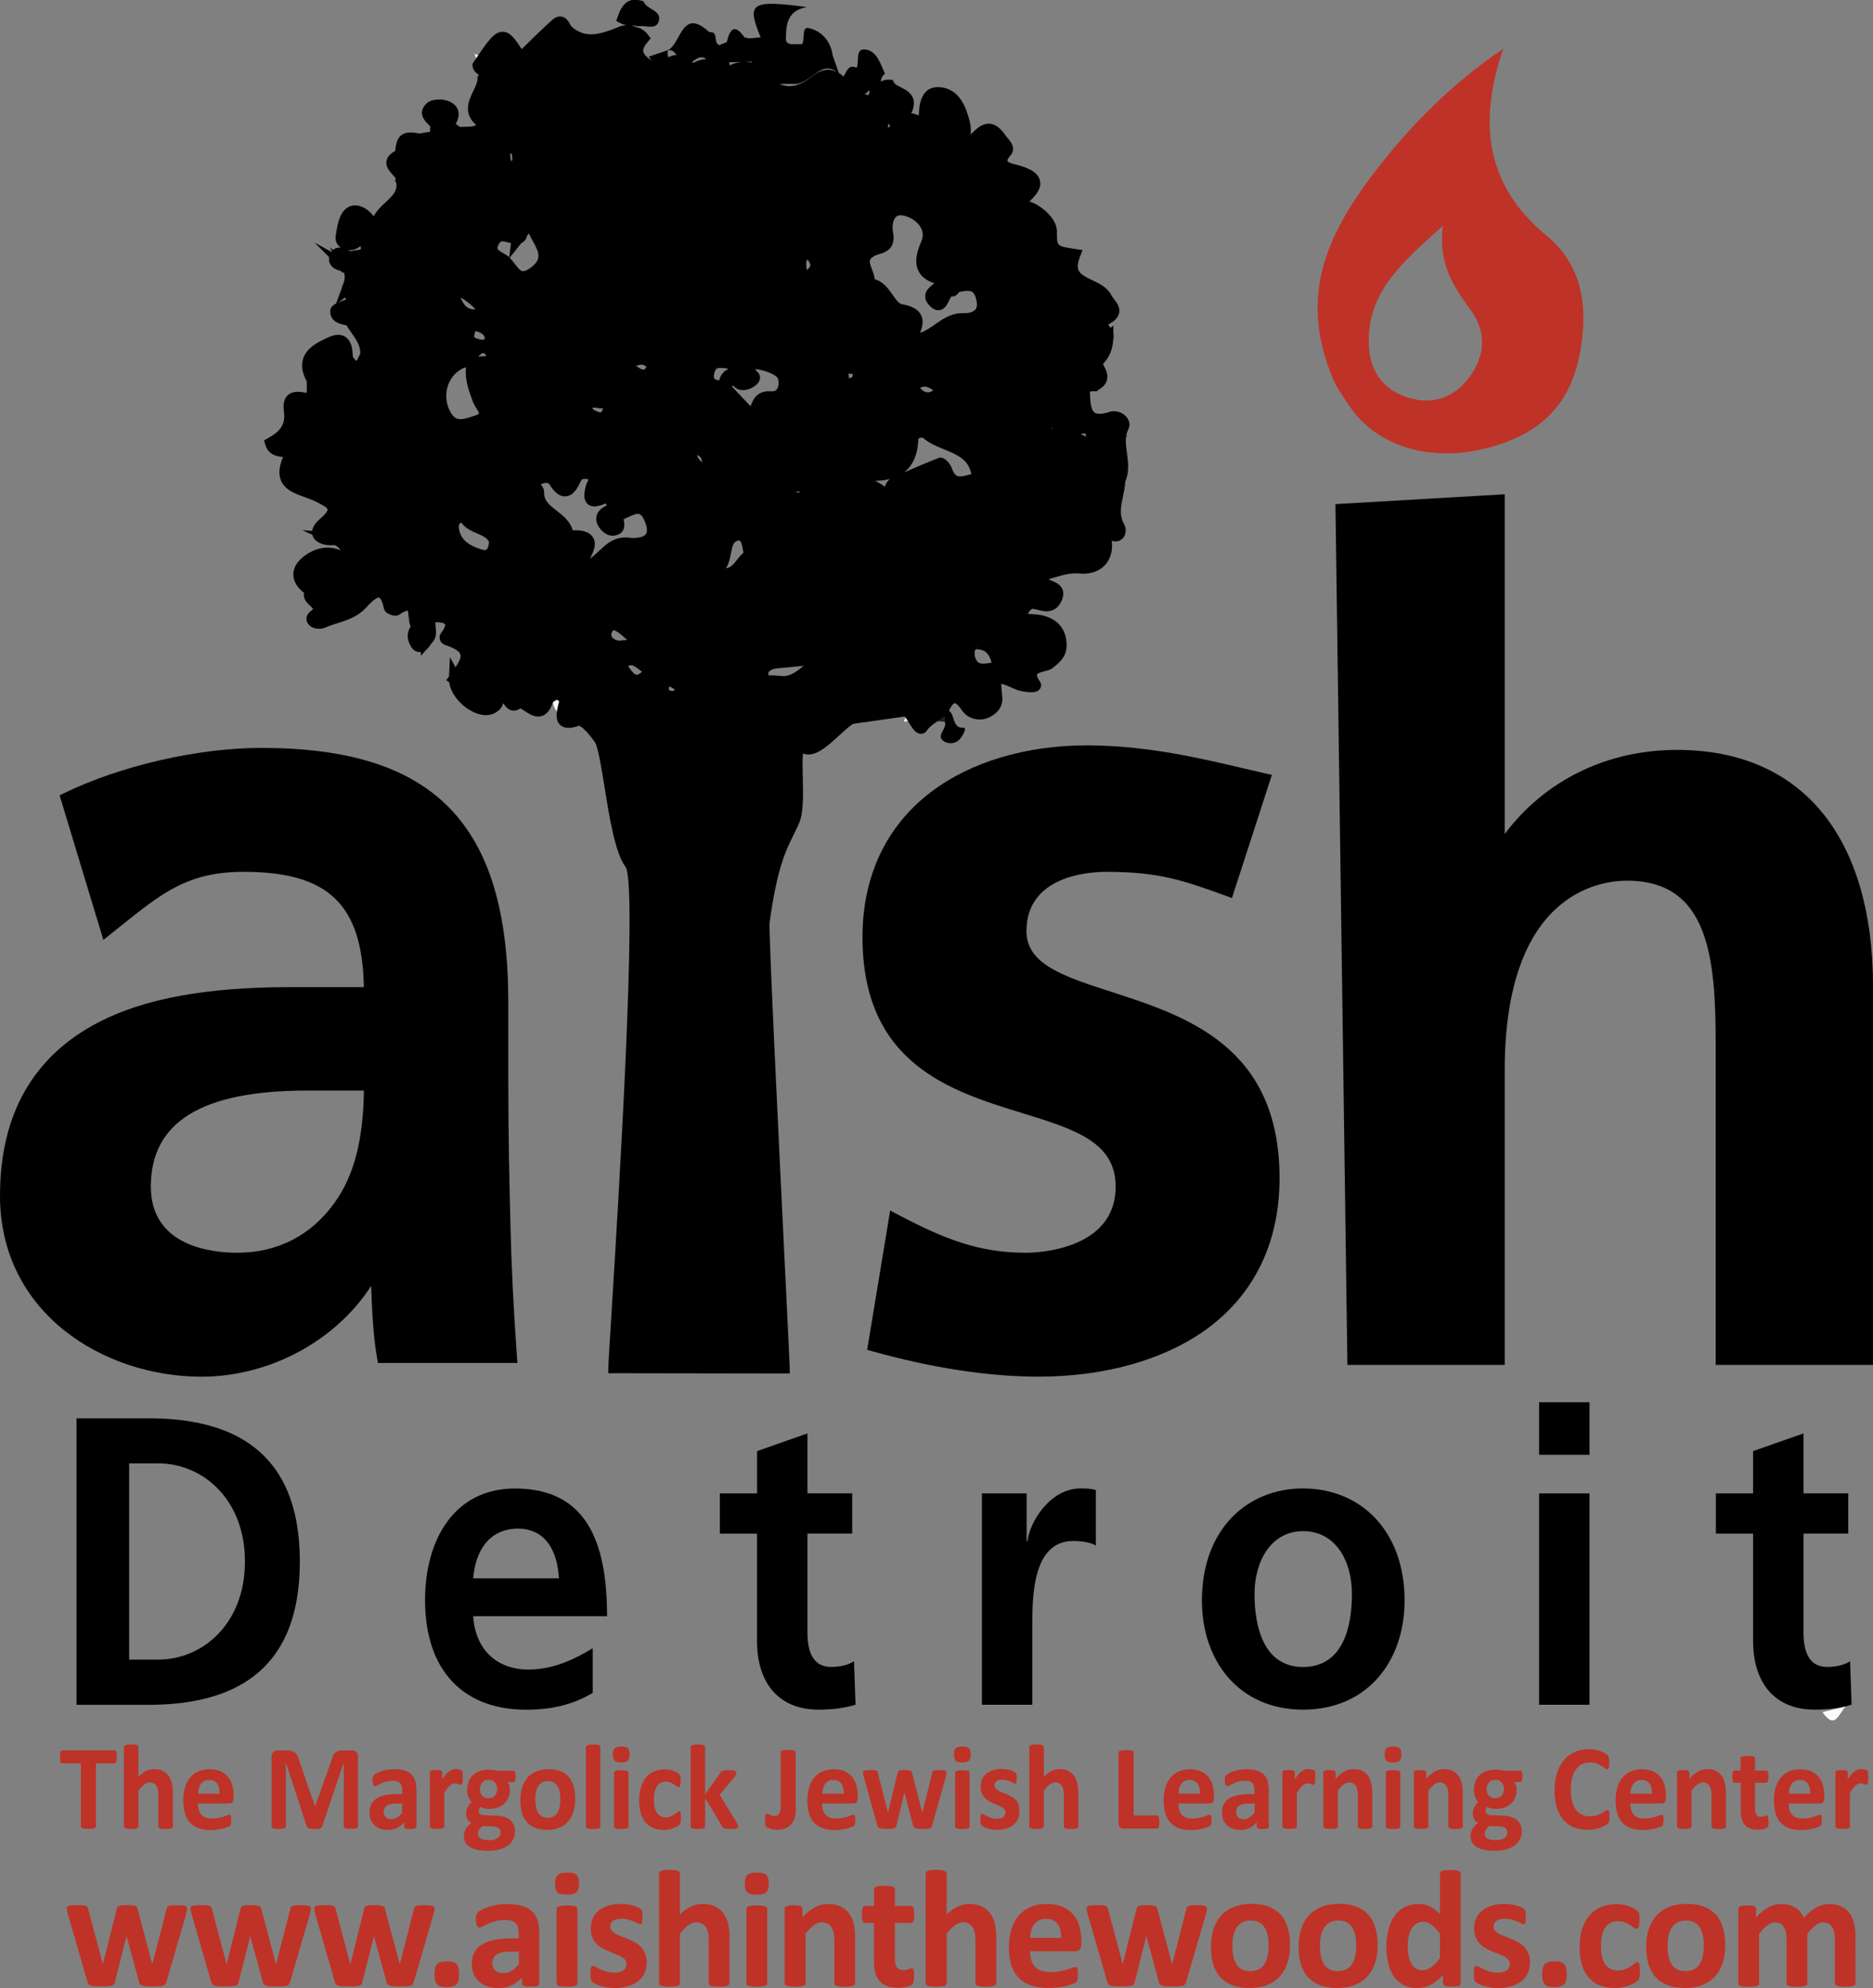 <?xml version="1.0" encoding="UTF-8"?> <svg xmlns="http://www.w3.org/2000/svg" xmlns:xlink="http://www.w3.org/1999/xlink" version="1.1" id="Layer_1" x="0px" y="0px" viewBox="0 0 318.01 337.47" style="enable-background:new 0 0 318.01 337.47;" xml:space="preserve"><rect x="0" y="0" width="318.01" height="337.47" fill="#808080" stroke="none"/> <style type="text/css"> .st0{fill-rule:evenodd;clip-rule:evenodd;fill:#F6F5F5;} .st1{fill-rule:evenodd;clip-rule:evenodd;} .st2{fill-rule:evenodd;clip-rule:evenodd;fill:#F8F8F8;} .st3{fill-rule:evenodd;clip-rule:evenodd;fill:#E8E8E9;} .st4{fill-rule:evenodd;clip-rule:evenodd;fill:#232120;} .st5{fill-rule:evenodd;clip-rule:evenodd;fill:#F6F6F6;} .st6{fill-rule:evenodd;clip-rule:evenodd;fill:#FCFBFA;} .st7{fill-rule:evenodd;clip-rule:evenodd;fill:#C1C1C3;} .st8{fill-rule:evenodd;clip-rule:evenodd;fill:#6C6A6A;} .st9{fill-rule:evenodd;clip-rule:evenodd;fill:#C0BFC0;} .st10{fill-rule:evenodd;clip-rule:evenodd;fill:#BF3227;} .st11{fill:#BF3227;} </style> <path class="st0" d="M146.7,119.07c1.66-0.64,2.92-2.38,5.01-1.85c0.26,1.2,2.44,2.58,1.39,3.1 C151.05,121.32,148.55,120.97,146.7,119.07z"></path> <path class="st1" d="M160.34,120.55c2.14-0.27,0.89,3.14,3.27,2.99c0.61-0.04-0.12,1.3-0.62,1.9c-0.78,0.93-2.06,0.83-2.69,0.43 c-1.55-0.97,0.57-2.17,0.12-3.33C159.84,121.9,159.79,121.24,160.34,120.55z"></path> <path class="st2" d="M95.19,117.55c-0.61,5.11,2.92,1.44,4.41,2.08c0.13,0.06,0.33,0.22,0.32,0.27c-0.08,0.24-0.23,0.45-0.35,0.67 c-1.72-0.78-2.94,2.78-4.72,0.61C93.88,120,93.22,118.58,95.19,117.55z"></path> <path class="st3" d="M155.29,121.47c-0.52-3.66,2-3.03,4.14-2.93c-0.03,0.39-0.05,0.79-0.08,1.18c-0.39,1.11-1.09,1.92-2.25,2.27 C156.42,122.07,155.77,122.06,155.29,121.47z"></path> <path class="st1" d="M163.43,134.53c-1.34,0.99-2.68,1.98-4.02,2.97C159.98,135.46,160.01,132.71,163.43,134.53z"></path> <path class="st4" d="M157.2,121.54c0.25-1.15,1.07-1.64,2.14-1.82c0.33,0.28,0.67,0.56,1,0.83c0.03,0.66,0.05,1.32,0.08,1.98 c-0.97-0.08-1.94-0.15-2.91-0.23c-0.31-0.07-0.46-0.21-0.45-0.41C157.08,121.66,157.13,121.54,157.2,121.54z"></path> <path class="st5" d="M80.56,9.16c1.18,0.36,2.37,0.71,3.78,1.14c-0.75,1.31-1.94,0.98-2.92,1.13C81.13,10.67,80.84,9.92,80.56,9.16z "></path> <path class="st6" d="M309.43,290.64c1.33-0.33,2.66-0.65,3.98-0.98C312.26,290.68,311.64,293.87,309.43,290.64z"></path> <path class="st0" d="M157.2,121.54c0.27,0.19,0.38,0.44,0.31,0.76c-1.26,1.45-2.72-0.31-4.04,0.25c0.16-1.1,1.06-0.96,1.81-1.08 C155.93,121.5,156.57,121.52,157.2,121.54z"></path> <path class="st7" d="M151.35,117.46c0.96-0.66,2.16-0.9,1.98,0.63c-0.17,1.38-0.9,3.33-3.06,1.53 C149.87,118.51,150.52,117.94,151.35,117.46z"></path> <path class="st8" d="M151.35,117.46c-0.36,0.72,1.56,3.48,1.2,4.2c-0.47-0.83-4.59-3.1-3.69-4.46 C149.52,116.19,150.49,117.49,151.35,117.46z"></path> <path class="st9" d="M146,117.8c1.24-0.19,1.73,0.35,1.58,0.97c-0.11,0.47-0.77,0.93-1.28,1.16c-0.91,0.42-1.12-0.43-1.1-0.98 C145.21,118.32,145.68,117.82,146,117.8z"></path> <path class="st10" d="M225.84,63.07c-5.21-13.49-0.25-23.85,8.09-34.55c6.02-7.72,12.89-14.54,21.31-20.25 c-4.17,12.13-3.18,22.79,6.91,31.37c5.58,4.43,7.27,10.27,6.52,17.35c-1,10.08-5.63,16.63-16.98,19.26 c-8.98,2.09-17.79-0.44-22.4-7.09C226.3,64.82,226.47,64.69,225.84,63.07z M232.39,58.03c0.03,4.61,2.17,8.07,6.68,9.47 c4.26,1.32,7.97-0.03,10.55-3.66c2.57-3.6,2.74-7.58,0.12-11.16c-2.87-3.93-5.59-7.81-4.76-14.35 C238.16,44.46,232.32,49.38,232.39,58.03z"></path> <g> <path class="st11" d="M19.82,298.24c0,0.2-0.01,0.37-0.02,0.51c-0.02,0.14-0.04,0.25-0.07,0.34c-0.03,0.09-0.07,0.15-0.12,0.19 c-0.05,0.04-0.1,0.06-0.16,0.06h-3.16v10.7c0,0.07-0.02,0.13-0.06,0.18c-0.04,0.05-0.11,0.1-0.21,0.13 c-0.1,0.03-0.23,0.06-0.39,0.08c-0.17,0.02-0.37,0.03-0.62,0.03c-0.25,0-0.45-0.01-0.62-0.03c-0.17-0.02-0.3-0.05-0.39-0.08 c-0.1-0.03-0.17-0.08-0.21-0.13c-0.04-0.05-0.06-0.12-0.06-0.18v-10.7h-3.16c-0.06,0-0.12-0.02-0.17-0.06 c-0.05-0.04-0.08-0.1-0.12-0.19c-0.03-0.09-0.06-0.2-0.07-0.34c-0.02-0.14-0.02-0.31-0.02-0.51c0-0.21,0.01-0.38,0.02-0.52 c0.02-0.14,0.04-0.26,0.07-0.34c0.03-0.09,0.07-0.15,0.12-0.18c0.05-0.04,0.1-0.06,0.17-0.06h8.88c0.06,0,0.11,0.02,0.16,0.06 c0.05,0.04,0.09,0.1,0.12,0.18c0.03,0.08,0.06,0.2,0.07,0.34C19.81,297.86,19.82,298.04,19.82,298.24z"></path> <path class="st11" d="M29.34,310.06c0,0.07-0.02,0.13-0.06,0.18c-0.04,0.05-0.1,0.09-0.19,0.13c-0.09,0.03-0.22,0.06-0.38,0.08 c-0.16,0.02-0.36,0.03-0.59,0.03c-0.24,0-0.44-0.01-0.6-0.03c-0.16-0.02-0.28-0.04-0.38-0.08c-0.09-0.03-0.16-0.08-0.19-0.13 c-0.04-0.05-0.06-0.11-0.06-0.18v-5.22c0-0.44-0.03-0.79-0.09-1.05c-0.06-0.25-0.15-0.47-0.27-0.65c-0.12-0.18-0.27-0.32-0.45-0.42 c-0.19-0.1-0.4-0.15-0.65-0.15c-0.31,0-0.63,0.12-0.94,0.36c-0.32,0.24-0.65,0.59-0.99,1.04v6.08c0,0.07-0.02,0.13-0.06,0.18 c-0.04,0.05-0.11,0.09-0.2,0.13c-0.09,0.03-0.22,0.06-0.38,0.08c-0.16,0.02-0.35,0.03-0.59,0.03s-0.44-0.01-0.59-0.03 c-0.16-0.02-0.28-0.04-0.38-0.08c-0.09-0.03-0.16-0.08-0.2-0.13c-0.04-0.05-0.06-0.11-0.06-0.18v-13.48c0-0.07,0.02-0.13,0.06-0.19 c0.04-0.05,0.11-0.1,0.2-0.14c0.09-0.04,0.22-0.07,0.38-0.09c0.16-0.02,0.35-0.03,0.59-0.03s0.44,0.01,0.59,0.03 c0.16,0.02,0.28,0.05,0.38,0.09c0.09,0.04,0.16,0.08,0.2,0.14c0.04,0.06,0.06,0.12,0.06,0.19v5.05c0.42-0.44,0.85-0.76,1.29-0.98 c0.44-0.21,0.89-0.32,1.37-0.32c0.59,0,1.09,0.1,1.5,0.31c0.41,0.21,0.73,0.49,0.98,0.84c0.25,0.36,0.43,0.77,0.54,1.25 c0.11,0.48,0.17,1.05,0.17,1.73V310.06z"></path> <path class="st11" d="M39.66,305.22c0,0.31-0.07,0.55-0.2,0.7c-0.13,0.15-0.32,0.23-0.55,0.23h-5.29c0,0.39,0.04,0.74,0.13,1.06 c0.09,0.32,0.23,0.59,0.42,0.81c0.19,0.22,0.44,0.39,0.74,0.51c0.3,0.12,0.66,0.17,1.09,0.17c0.43,0,0.81-0.03,1.13-0.1 c0.32-0.07,0.61-0.14,0.84-0.22c0.24-0.08,0.43-0.15,0.59-0.21c0.16-0.07,0.28-0.1,0.38-0.1c0.06,0,0.11,0.01,0.15,0.04 c0.04,0.02,0.07,0.07,0.1,0.13c0.03,0.06,0.04,0.15,0.05,0.26c0.01,0.11,0.01,0.25,0.01,0.43c0,0.15,0,0.28-0.01,0.38 c-0.01,0.11-0.02,0.2-0.03,0.27c-0.01,0.08-0.03,0.14-0.06,0.19c-0.03,0.05-0.06,0.1-0.1,0.15c-0.04,0.05-0.16,0.11-0.35,0.2 c-0.19,0.08-0.43,0.16-0.72,0.24c-0.29,0.08-0.63,0.15-1,0.21c-0.38,0.06-0.78,0.09-1.21,0.09c-0.77,0-1.45-0.1-2.03-0.31 c-0.58-0.21-1.07-0.52-1.46-0.93c-0.39-0.42-0.68-0.94-0.87-1.58c-0.19-0.64-0.29-1.38-0.29-2.24c0-0.81,0.1-1.55,0.3-2.2 c0.2-0.65,0.49-1.21,0.88-1.66c0.38-0.45,0.85-0.8,1.4-1.04c0.55-0.24,1.17-0.36,1.86-0.36c0.73,0,1.35,0.11,1.87,0.34 c0.52,0.23,0.94,0.54,1.27,0.94c0.33,0.4,0.57,0.87,0.73,1.42c0.16,0.55,0.23,1.14,0.23,1.78V305.22z M37.28,304.48 c0.02-0.72-0.12-1.29-0.41-1.71c-0.3-0.41-0.75-0.62-1.37-0.62c-0.31,0-0.58,0.06-0.81,0.18c-0.23,0.12-0.42,0.29-0.57,0.5 c-0.15,0.21-0.27,0.45-0.35,0.74c-0.08,0.28-0.13,0.59-0.14,0.91H37.28z"></path> <path class="st11" d="M60.78,310.04c0,0.07-0.02,0.13-0.05,0.18c-0.04,0.05-0.1,0.1-0.19,0.13c-0.09,0.03-0.22,0.06-0.38,0.08 c-0.16,0.02-0.35,0.03-0.59,0.03c-0.23,0-0.43-0.01-0.58-0.03c-0.16-0.02-0.28-0.05-0.37-0.08c-0.09-0.03-0.16-0.08-0.19-0.13 c-0.04-0.05-0.06-0.12-0.06-0.18v-10.8h-0.02l-3.65,10.79c-0.03,0.09-0.07,0.16-0.13,0.22c-0.06,0.06-0.14,0.1-0.24,0.14 c-0.1,0.03-0.23,0.06-0.38,0.07c-0.16,0.01-0.34,0.02-0.56,0.02c-0.22,0-0.41-0.01-0.57-0.03c-0.16-0.02-0.28-0.05-0.38-0.08 c-0.1-0.04-0.18-0.08-0.24-0.14c-0.06-0.05-0.1-0.12-0.12-0.19l-3.53-10.79h-0.02v10.8c0,0.07-0.02,0.13-0.05,0.18 c-0.04,0.05-0.1,0.1-0.2,0.13c-0.1,0.03-0.22,0.06-0.38,0.08c-0.15,0.02-0.35,0.03-0.59,0.03c-0.23,0-0.43-0.01-0.58-0.03 c-0.16-0.02-0.28-0.05-0.38-0.08c-0.09-0.03-0.16-0.08-0.19-0.13c-0.04-0.05-0.05-0.12-0.05-0.18v-11.82c0-0.35,0.09-0.62,0.26-0.8 c0.18-0.18,0.41-0.28,0.7-0.28h1.68c0.3,0,0.56,0.03,0.77,0.08c0.21,0.05,0.4,0.14,0.56,0.26c0.16,0.12,0.29,0.28,0.39,0.47 c0.1,0.2,0.19,0.44,0.27,0.72l2.73,7.91h0.04l2.82-7.89c0.08-0.29,0.18-0.53,0.28-0.73c0.1-0.2,0.22-0.36,0.35-0.48 c0.13-0.12,0.29-0.21,0.47-0.26c0.18-0.05,0.39-0.08,0.63-0.08h1.72c0.18,0,0.33,0.02,0.45,0.07c0.13,0.05,0.23,0.12,0.31,0.21 c0.08,0.09,0.14,0.21,0.18,0.34c0.04,0.13,0.06,0.29,0.06,0.46V310.04z"></path> <path class="st11" d="M70.67,310.09c0,0.1-0.03,0.17-0.1,0.23c-0.06,0.05-0.17,0.09-0.31,0.12c-0.14,0.02-0.35,0.04-0.62,0.04 c-0.29,0-0.5-0.01-0.64-0.04c-0.13-0.02-0.23-0.06-0.28-0.12c-0.06-0.05-0.08-0.13-0.08-0.23v-0.73c-0.36,0.4-0.76,0.72-1.22,0.94 c-0.46,0.23-0.97,0.34-1.52,0.34c-0.46,0-0.88-0.06-1.27-0.19c-0.39-0.13-0.72-0.31-1-0.56c-0.28-0.25-0.5-0.56-0.66-0.93 c-0.16-0.37-0.23-0.8-0.23-1.29c0-0.53,0.1-1,0.3-1.39c0.2-0.39,0.49-0.72,0.89-0.97c0.39-0.26,0.88-0.45,1.47-0.57 c0.58-0.12,1.26-0.19,2.04-0.19h0.85V304c0-0.29-0.03-0.54-0.08-0.75c-0.06-0.22-0.15-0.39-0.27-0.54 c-0.13-0.14-0.3-0.25-0.51-0.32c-0.21-0.07-0.47-0.1-0.78-0.1c-0.41,0-0.77,0.05-1.1,0.14c-0.32,0.1-0.61,0.2-0.85,0.32 c-0.25,0.12-0.45,0.22-0.62,0.32c-0.17,0.1-0.3,0.14-0.4,0.14c-0.07,0-0.13-0.02-0.19-0.07c-0.06-0.05-0.1-0.12-0.14-0.21 c-0.04-0.09-0.06-0.2-0.08-0.33c-0.02-0.13-0.03-0.27-0.03-0.43c0-0.21,0.02-0.38,0.05-0.5c0.03-0.12,0.09-0.23,0.19-0.33 c0.09-0.1,0.25-0.21,0.48-0.33c0.23-0.12,0.49-0.23,0.8-0.33c0.31-0.1,0.64-0.19,1-0.25c0.36-0.06,0.73-0.1,1.12-0.1 c0.68,0,1.26,0.07,1.75,0.21c0.48,0.14,0.88,0.36,1.19,0.65c0.31,0.29,0.54,0.66,0.68,1.12c0.14,0.46,0.21,1,0.21,1.63V310.09z M68.26,306.17h-0.93c-0.4,0-0.73,0.03-1.01,0.09c-0.28,0.06-0.51,0.15-0.68,0.28c-0.18,0.12-0.3,0.27-0.38,0.45 c-0.08,0.17-0.12,0.38-0.12,0.6c0,0.38,0.12,0.68,0.35,0.9c0.23,0.22,0.55,0.33,0.96,0.33c0.34,0,0.66-0.09,0.95-0.28 c0.29-0.18,0.58-0.45,0.88-0.81V306.17z"></path> <path class="st11" d="M78.57,301.76c0,0.25-0.01,0.45-0.02,0.61c-0.01,0.16-0.03,0.28-0.06,0.37s-0.06,0.15-0.1,0.18 c-0.04,0.03-0.1,0.05-0.16,0.05c-0.05,0-0.11-0.01-0.18-0.04c-0.06-0.02-0.14-0.05-0.22-0.08c-0.08-0.03-0.17-0.05-0.27-0.08 c-0.1-0.02-0.2-0.04-0.32-0.04c-0.14,0-0.27,0.03-0.41,0.09c-0.14,0.06-0.28,0.15-0.42,0.27c-0.15,0.12-0.3,0.29-0.46,0.49 c-0.16,0.21-0.33,0.46-0.51,0.76v5.7c0,0.07-0.02,0.13-0.06,0.18c-0.04,0.05-0.11,0.09-0.2,0.13c-0.09,0.03-0.22,0.06-0.38,0.08 c-0.16,0.02-0.35,0.03-0.59,0.03c-0.24,0-0.44-0.01-0.59-0.03c-0.16-0.02-0.28-0.04-0.38-0.08c-0.09-0.03-0.16-0.08-0.2-0.13 c-0.04-0.05-0.06-0.11-0.06-0.18v-9.15c0-0.07,0.02-0.13,0.05-0.18c0.03-0.05,0.09-0.09,0.18-0.13c0.08-0.03,0.19-0.06,0.33-0.08 c0.13-0.02,0.3-0.03,0.5-0.03c0.21,0,0.38,0.01,0.52,0.03c0.14,0.02,0.24,0.04,0.32,0.08c0.07,0.03,0.13,0.08,0.16,0.13 c0.03,0.05,0.05,0.11,0.05,0.18v1.14c0.23-0.34,0.44-0.62,0.64-0.85c0.2-0.22,0.39-0.4,0.57-0.53c0.18-0.13,0.36-0.22,0.55-0.27 c0.18-0.05,0.36-0.08,0.55-0.08c0.08,0,0.18,0.01,0.27,0.02c0.1,0.01,0.2,0.03,0.3,0.05c0.1,0.02,0.19,0.05,0.27,0.08 c0.08,0.03,0.13,0.06,0.17,0.1c0.04,0.04,0.06,0.07,0.08,0.11c0.02,0.04,0.03,0.1,0.04,0.17c0.01,0.07,0.02,0.18,0.03,0.32 C78.57,301.32,78.57,301.51,78.57,301.76z"></path> <path class="st11" d="M87.56,301.55c0,0.33-0.04,0.57-0.11,0.73c-0.07,0.16-0.16,0.24-0.26,0.24h-1.02 c0.14,0.16,0.25,0.35,0.31,0.56c0.06,0.21,0.09,0.43,0.09,0.65c0,0.53-0.08,1.01-0.25,1.42c-0.17,0.41-0.41,0.76-0.73,1.05 c-0.32,0.28-0.7,0.5-1.14,0.65c-0.44,0.15-0.94,0.22-1.49,0.22c-0.28,0-0.55-0.04-0.8-0.11c-0.25-0.07-0.45-0.16-0.58-0.25 c-0.08,0.09-0.15,0.19-0.21,0.32c-0.06,0.12-0.09,0.26-0.09,0.41c0,0.2,0.08,0.36,0.25,0.49c0.17,0.13,0.4,0.2,0.7,0.21l2.11,0.08 c0.49,0.02,0.93,0.09,1.32,0.22c0.39,0.13,0.71,0.3,0.97,0.53c0.26,0.23,0.46,0.5,0.6,0.83c0.14,0.32,0.21,0.69,0.21,1.1 c0,0.45-0.09,0.88-0.28,1.28c-0.19,0.4-0.47,0.75-0.85,1.04c-0.38,0.29-0.85,0.53-1.42,0.7c-0.57,0.17-1.23,0.26-1.99,0.26 c-0.74,0-1.37-0.06-1.89-0.18c-0.52-0.12-0.95-0.29-1.29-0.51c-0.33-0.22-0.58-0.48-0.73-0.78c-0.15-0.3-0.23-0.64-0.23-1 c0-0.23,0.03-0.44,0.08-0.65c0.06-0.21,0.14-0.4,0.24-0.59c0.11-0.19,0.24-0.37,0.39-0.54c0.16-0.17,0.33-0.33,0.54-0.49 c-0.28-0.16-0.5-0.37-0.65-0.64c-0.15-0.27-0.23-0.57-0.23-0.89c0-0.4,0.09-0.77,0.26-1.1c0.18-0.33,0.4-0.63,0.68-0.9 c-0.23-0.24-0.41-0.53-0.55-0.86c-0.14-0.33-0.2-0.75-0.2-1.25c0-0.53,0.09-1.01,0.27-1.43c0.18-0.42,0.43-0.78,0.75-1.07 c0.32-0.29,0.7-0.51,1.14-0.67c0.44-0.15,0.93-0.23,1.46-0.23c0.27,0,0.53,0.02,0.78,0.05c0.25,0.03,0.48,0.08,0.7,0.14h2.76 c0.11,0,0.2,0.08,0.27,0.23C87.53,300.94,87.56,301.19,87.56,301.55z M84.99,311.01c0-0.31-0.12-0.54-0.35-0.71 c-0.23-0.16-0.56-0.25-0.96-0.27l-1.74-0.05c-0.17,0.13-0.3,0.25-0.4,0.37c-0.1,0.12-0.18,0.23-0.24,0.34 c-0.06,0.11-0.1,0.22-0.12,0.32c-0.02,0.1-0.03,0.21-0.03,0.32c0,0.34,0.16,0.6,0.49,0.78c0.33,0.18,0.79,0.27,1.39,0.27 c0.37,0,0.68-0.04,0.93-0.12c0.25-0.08,0.46-0.18,0.61-0.31c0.16-0.13,0.27-0.28,0.33-0.44C84.96,311.36,84.99,311.19,84.99,311.01 z M84.41,303.71c0-0.49-0.13-0.88-0.39-1.15c-0.26-0.27-0.63-0.41-1.1-0.41c-0.24,0-0.45,0.04-0.63,0.13 c-0.18,0.08-0.33,0.2-0.45,0.35c-0.12,0.15-0.21,0.32-0.27,0.51c-0.06,0.19-0.09,0.4-0.09,0.61c0,0.46,0.13,0.83,0.39,1.1 c0.26,0.27,0.62,0.41,1.08,0.41c0.25,0,0.46-0.04,0.64-0.12c0.18-0.08,0.33-0.19,0.45-0.34c0.12-0.14,0.21-0.31,0.27-0.5 C84.38,304.11,84.41,303.92,84.41,303.71z"></path> <path class="st11" d="M97.66,305.39c0,0.78-0.1,1.49-0.29,2.13c-0.19,0.64-0.49,1.2-0.89,1.66c-0.4,0.47-0.89,0.82-1.49,1.08 c-0.6,0.25-1.3,0.38-2.09,0.38c-0.77,0-1.44-0.11-2.02-0.34c-0.57-0.23-1.05-0.55-1.42-0.98c-0.38-0.43-0.66-0.96-0.84-1.59 c-0.18-0.63-0.27-1.35-0.27-2.15c0-0.78,0.1-1.49,0.3-2.14c0.2-0.65,0.5-1.2,0.89-1.66c0.4-0.46,0.89-0.82,1.49-1.07 c0.59-0.25,1.29-0.38,2.09-0.38c0.78,0,1.45,0.11,2.03,0.33c0.57,0.22,1.04,0.55,1.42,0.98c0.37,0.43,0.65,0.96,0.83,1.59 C97.57,303.86,97.66,304.58,97.66,305.39z M95.14,305.49c0-0.45-0.03-0.87-0.1-1.25c-0.07-0.38-0.18-0.71-0.35-0.99 c-0.16-0.28-0.38-0.5-0.65-0.66c-0.27-0.16-0.61-0.24-1.02-0.24c-0.36,0-0.68,0.07-0.95,0.21c-0.27,0.14-0.5,0.35-0.67,0.62 c-0.18,0.27-0.31,0.59-0.39,0.97c-0.09,0.38-0.13,0.81-0.13,1.3c0,0.45,0.04,0.87,0.11,1.25c0.07,0.38,0.19,0.71,0.35,0.99 c0.16,0.28,0.38,0.5,0.65,0.65c0.27,0.15,0.61,0.23,1.01,0.23c0.37,0,0.69-0.07,0.96-0.21c0.27-0.14,0.5-0.34,0.67-0.61 c0.18-0.27,0.31-0.59,0.39-0.97C95.09,306.41,95.14,305.98,95.14,305.49z"></path> <path class="st11" d="M101.93,310.06c0,0.07-0.02,0.13-0.06,0.18c-0.04,0.05-0.11,0.09-0.2,0.13c-0.09,0.03-0.22,0.06-0.38,0.08 c-0.16,0.02-0.35,0.03-0.59,0.03c-0.24,0-0.44-0.01-0.59-0.03c-0.16-0.02-0.28-0.04-0.38-0.08c-0.09-0.03-0.16-0.08-0.2-0.13 c-0.04-0.05-0.06-0.11-0.06-0.18v-13.48c0-0.07,0.02-0.13,0.06-0.19c0.04-0.05,0.11-0.1,0.2-0.14c0.09-0.04,0.22-0.07,0.38-0.09 c0.16-0.02,0.35-0.03,0.59-0.03c0.24,0,0.44,0.01,0.59,0.03c0.16,0.02,0.28,0.05,0.38,0.09c0.09,0.04,0.16,0.08,0.2,0.14 c0.04,0.06,0.06,0.12,0.06,0.19V310.06z"></path> <path class="st11" d="M106.9,297.81c0,0.52-0.1,0.88-0.3,1.08c-0.2,0.2-0.57,0.3-1.12,0.3c-0.55,0-0.92-0.1-1.12-0.29 c-0.19-0.19-0.29-0.54-0.29-1.04c0-0.52,0.1-0.88,0.3-1.08c0.2-0.2,0.57-0.3,1.13-0.3c0.55,0,0.92,0.1,1.11,0.29 C106.8,296.97,106.9,297.31,106.9,297.81z M106.71,310.06c0,0.07-0.02,0.13-0.06,0.18c-0.04,0.05-0.11,0.09-0.2,0.13 c-0.09,0.03-0.22,0.06-0.38,0.08c-0.16,0.02-0.35,0.03-0.59,0.03c-0.24,0-0.44-0.01-0.59-0.03c-0.16-0.02-0.28-0.04-0.38-0.08 c-0.09-0.03-0.16-0.08-0.2-0.13c-0.04-0.05-0.06-0.11-0.06-0.18v-9.13c0-0.07,0.02-0.13,0.06-0.18c0.04-0.05,0.11-0.1,0.2-0.13 c0.09-0.04,0.22-0.07,0.38-0.09c0.16-0.02,0.35-0.03,0.59-0.03c0.24,0,0.44,0.01,0.59,0.03c0.16,0.02,0.28,0.05,0.38,0.09 c0.09,0.04,0.16,0.08,0.2,0.13c0.04,0.05,0.06,0.11,0.06,0.18V310.06z"></path> <path class="st11" d="M115.61,308.6c0,0.18,0,0.33-0.01,0.45c-0.01,0.12-0.02,0.22-0.04,0.3c-0.02,0.08-0.04,0.15-0.06,0.2 c-0.02,0.05-0.07,0.12-0.15,0.2c-0.08,0.08-0.21,0.17-0.4,0.29c-0.19,0.11-0.4,0.21-0.64,0.3c-0.24,0.09-0.5,0.16-0.78,0.22 c-0.28,0.05-0.57,0.08-0.87,0.08c-0.67,0-1.26-0.11-1.78-0.33c-0.52-0.22-0.95-0.54-1.3-0.97c-0.35-0.43-0.62-0.95-0.79-1.56 c-0.18-0.62-0.27-1.32-0.27-2.11c0-0.92,0.11-1.71,0.33-2.37c0.22-0.67,0.52-1.22,0.91-1.66c0.39-0.44,0.85-0.76,1.38-0.97 c0.53-0.21,1.12-0.32,1.75-0.32c0.26,0,0.51,0.02,0.76,0.07c0.25,0.05,0.48,0.11,0.7,0.2c0.22,0.08,0.41,0.17,0.58,0.28 c0.17,0.1,0.29,0.19,0.37,0.27c0.07,0.08,0.12,0.14,0.15,0.19c0.03,0.05,0.05,0.12,0.07,0.2c0.02,0.08,0.03,0.18,0.04,0.3 c0.01,0.12,0.01,0.27,0.01,0.44c0,0.4-0.03,0.67-0.1,0.83c-0.07,0.16-0.15,0.24-0.25,0.24c-0.11,0-0.23-0.05-0.35-0.14 c-0.12-0.1-0.27-0.2-0.44-0.32c-0.17-0.12-0.37-0.22-0.6-0.32s-0.51-0.14-0.84-0.14c-0.64,0-1.12,0.26-1.46,0.77 c-0.34,0.52-0.51,1.27-0.51,2.27c0,0.49,0.04,0.93,0.13,1.3c0.08,0.38,0.21,0.69,0.38,0.94c0.17,0.25,0.37,0.44,0.62,0.57 c0.25,0.13,0.54,0.19,0.87,0.19c0.34,0,0.63-0.05,0.87-0.16c0.24-0.11,0.46-0.22,0.64-0.35c0.18-0.13,0.33-0.25,0.46-0.35 c0.12-0.11,0.23-0.16,0.31-0.16c0.06,0,0.11,0.02,0.15,0.05c0.04,0.04,0.07,0.1,0.09,0.19c0.02,0.09,0.04,0.21,0.05,0.35 C115.61,308.19,115.61,308.38,115.61,308.6z"></path> <path class="st11" d="M125.34,310.07c0,0.07-0.02,0.13-0.05,0.18c-0.04,0.05-0.1,0.09-0.19,0.12c-0.09,0.03-0.22,0.05-0.39,0.07 c-0.16,0.02-0.37,0.03-0.63,0.03c-0.27,0-0.48-0.01-0.65-0.02c-0.17-0.01-0.3-0.04-0.41-0.07c-0.11-0.03-0.19-0.07-0.25-0.13 c-0.06-0.05-0.11-0.13-0.16-0.21l-2.89-4.82v4.84c0,0.07-0.02,0.13-0.06,0.18c-0.04,0.05-0.11,0.09-0.2,0.13 c-0.09,0.03-0.22,0.06-0.38,0.08c-0.16,0.02-0.35,0.03-0.59,0.03c-0.24,0-0.44-0.01-0.59-0.03c-0.16-0.02-0.28-0.04-0.38-0.08 c-0.09-0.03-0.16-0.08-0.2-0.13c-0.04-0.05-0.06-0.11-0.06-0.18v-13.48c0-0.07,0.02-0.13,0.06-0.19c0.04-0.05,0.11-0.1,0.2-0.14 c0.09-0.04,0.22-0.07,0.38-0.09c0.16-0.02,0.35-0.03,0.59-0.03c0.24,0,0.44,0.01,0.59,0.03c0.16,0.02,0.28,0.05,0.38,0.09 c0.09,0.04,0.16,0.08,0.2,0.14c0.04,0.06,0.06,0.12,0.06,0.19v8.03l2.57-3.64c0.05-0.08,0.11-0.15,0.18-0.22 c0.06-0.06,0.15-0.11,0.26-0.14c0.11-0.03,0.24-0.06,0.4-0.08c0.16-0.02,0.36-0.03,0.61-0.03c0.24,0,0.44,0.01,0.61,0.03 c0.17,0.02,0.3,0.04,0.4,0.08c0.1,0.03,0.17,0.08,0.21,0.13c0.04,0.05,0.06,0.12,0.06,0.19c0,0.1-0.02,0.21-0.07,0.33 c-0.05,0.12-0.12,0.24-0.22,0.37l-2.54,3.04l2.94,4.79c0.08,0.14,0.13,0.25,0.17,0.35C125.32,309.89,125.34,309.99,125.34,310.07z"></path> <path class="st11" d="M135.14,306.71c0,0.6-0.05,1.14-0.16,1.63c-0.11,0.48-0.29,0.89-0.55,1.23c-0.26,0.34-0.59,0.6-1.01,0.77 c-0.42,0.18-0.93,0.27-1.54,0.27c-0.19,0-0.39-0.02-0.58-0.05c-0.19-0.03-0.37-0.07-0.53-0.12c-0.16-0.05-0.3-0.1-0.41-0.15 c-0.12-0.05-0.19-0.1-0.23-0.15c-0.04-0.04-0.07-0.09-0.1-0.14c-0.03-0.05-0.05-0.11-0.07-0.19c-0.02-0.08-0.03-0.18-0.04-0.29 c-0.01-0.12-0.01-0.26-0.01-0.44c0-0.23,0-0.43,0.01-0.59c0.01-0.16,0.03-0.29,0.05-0.38c0.02-0.09,0.05-0.16,0.1-0.19 c0.04-0.04,0.1-0.06,0.16-0.06c0.06,0,0.13,0.02,0.2,0.07c0.08,0.04,0.17,0.09,0.26,0.14c0.1,0.05,0.21,0.09,0.34,0.14 c0.13,0.04,0.28,0.07,0.46,0.07c0.18,0,0.33-0.03,0.46-0.08c0.13-0.05,0.24-0.14,0.33-0.27c0.09-0.13,0.15-0.3,0.2-0.51 c0.04-0.21,0.07-0.48,0.07-0.82v-9.12c0-0.07,0.02-0.13,0.06-0.18c0.04-0.05,0.11-0.09,0.2-0.13c0.09-0.03,0.23-0.06,0.39-0.08 c0.17-0.02,0.38-0.03,0.62-0.03c0.25,0,0.45,0.01,0.61,0.03c0.16,0.02,0.29,0.04,0.39,0.08c0.1,0.03,0.17,0.08,0.21,0.13 c0.04,0.05,0.06,0.11,0.06,0.18V306.71z"></path> <path class="st11" d="M145.62,305.22c0,0.31-0.07,0.55-0.2,0.7c-0.13,0.15-0.32,0.23-0.55,0.23h-5.29c0,0.39,0.04,0.74,0.13,1.06 c0.09,0.32,0.23,0.59,0.42,0.81c0.19,0.22,0.44,0.39,0.74,0.51c0.3,0.12,0.66,0.17,1.09,0.17c0.43,0,0.81-0.03,1.13-0.1 c0.32-0.07,0.61-0.14,0.84-0.22c0.24-0.08,0.43-0.15,0.59-0.21c0.16-0.07,0.28-0.1,0.38-0.1c0.06,0,0.11,0.01,0.15,0.04 c0.04,0.02,0.07,0.07,0.1,0.13c0.03,0.06,0.04,0.15,0.05,0.26c0.01,0.11,0.01,0.25,0.01,0.43c0,0.15,0,0.28-0.01,0.38 c-0.01,0.11-0.02,0.2-0.03,0.27c-0.01,0.08-0.03,0.14-0.06,0.19c-0.03,0.05-0.06,0.1-0.1,0.15c-0.04,0.05-0.16,0.11-0.35,0.2 c-0.19,0.08-0.43,0.16-0.72,0.24c-0.29,0.08-0.63,0.15-1,0.21c-0.38,0.06-0.78,0.09-1.21,0.09c-0.77,0-1.45-0.1-2.03-0.31 c-0.58-0.21-1.07-0.52-1.46-0.93c-0.39-0.42-0.68-0.94-0.87-1.58c-0.19-0.64-0.29-1.38-0.29-2.24c0-0.81,0.1-1.55,0.3-2.2 c0.2-0.65,0.49-1.21,0.88-1.66c0.38-0.45,0.85-0.8,1.4-1.04c0.55-0.24,1.17-0.36,1.86-0.36c0.73,0,1.35,0.11,1.87,0.34 c0.52,0.23,0.94,0.54,1.27,0.94c0.33,0.4,0.57,0.87,0.73,1.42c0.16,0.55,0.23,1.14,0.23,1.78V305.22z M143.25,304.48 c0.02-0.72-0.12-1.29-0.41-1.71c-0.3-0.41-0.75-0.62-1.37-0.62c-0.31,0-0.58,0.06-0.81,0.18c-0.23,0.12-0.42,0.29-0.57,0.5 c-0.15,0.21-0.27,0.45-0.35,0.74c-0.08,0.28-0.13,0.59-0.14,0.91H143.25z"></path> <path class="st11" d="M160.72,300.89c0,0.08-0.01,0.17-0.03,0.28c-0.02,0.11-0.06,0.27-0.11,0.47l-2.32,8.28 c-0.03,0.12-0.07,0.21-0.13,0.28c-0.05,0.07-0.13,0.13-0.24,0.17c-0.11,0.04-0.26,0.07-0.46,0.08c-0.2,0.01-0.46,0.02-0.77,0.02 c-0.32,0-0.58-0.01-0.78-0.03c-0.2-0.02-0.36-0.05-0.47-0.09c-0.11-0.04-0.2-0.1-0.25-0.17c-0.05-0.07-0.09-0.16-0.12-0.27 l-1.46-5.56l-0.02-0.09l-0.02,0.09l-1.34,5.56c-0.03,0.12-0.06,0.21-0.11,0.28c-0.05,0.07-0.13,0.13-0.25,0.17 c-0.12,0.04-0.28,0.07-0.48,0.08c-0.2,0.01-0.46,0.02-0.78,0.02c-0.32,0-0.59-0.01-0.78-0.03c-0.2-0.02-0.35-0.05-0.47-0.09 c-0.11-0.04-0.2-0.1-0.25-0.17c-0.05-0.07-0.09-0.16-0.12-0.27l-2.3-8.28c-0.06-0.2-0.1-0.35-0.11-0.47 c-0.02-0.11-0.02-0.21-0.02-0.28c0-0.07,0.02-0.13,0.05-0.18c0.04-0.05,0.1-0.09,0.19-0.12c0.09-0.03,0.22-0.05,0.38-0.07 c0.16-0.01,0.36-0.02,0.6-0.02c0.26,0,0.47,0.01,0.63,0.02c0.16,0.01,0.29,0.04,0.38,0.07c0.09,0.03,0.15,0.08,0.19,0.14 c0.04,0.06,0.06,0.13,0.08,0.21l1.72,6.72l0.02,0.12l0.02-0.12l1.62-6.72c0.02-0.08,0.05-0.15,0.09-0.21 c0.04-0.06,0.11-0.1,0.19-0.14c0.08-0.03,0.2-0.06,0.36-0.07c0.15-0.01,0.35-0.02,0.59-0.02c0.24,0,0.44,0.01,0.58,0.03 c0.15,0.02,0.27,0.04,0.36,0.07c0.09,0.03,0.15,0.07,0.18,0.12c0.04,0.05,0.06,0.11,0.08,0.18l1.73,6.77l0.03,0.11l0.02-0.12 l1.66-6.72c0.01-0.08,0.04-0.15,0.08-0.21c0.04-0.06,0.1-0.1,0.19-0.14c0.09-0.03,0.21-0.06,0.37-0.07 c0.16-0.01,0.35-0.02,0.59-0.02c0.24,0,0.44,0.01,0.59,0.02c0.15,0.01,0.27,0.04,0.36,0.07c0.09,0.03,0.15,0.07,0.18,0.12 C160.7,300.76,160.72,300.82,160.72,300.89z"></path> <path class="st11" d="M164.81,297.81c0,0.52-0.1,0.88-0.3,1.08c-0.2,0.2-0.58,0.3-1.12,0.3c-0.55,0-0.92-0.1-1.12-0.29 c-0.19-0.19-0.29-0.54-0.29-1.04c0-0.52,0.1-0.88,0.3-1.08c0.2-0.2,0.57-0.3,1.13-0.3c0.55,0,0.92,0.1,1.11,0.29 C164.71,296.97,164.81,297.31,164.81,297.81z M164.62,310.06c0,0.07-0.02,0.13-0.06,0.18c-0.04,0.05-0.11,0.09-0.2,0.13 c-0.09,0.03-0.22,0.06-0.38,0.08c-0.16,0.02-0.35,0.03-0.59,0.03c-0.24,0-0.44-0.01-0.59-0.03c-0.16-0.02-0.28-0.04-0.38-0.08 c-0.09-0.03-0.16-0.08-0.2-0.13c-0.04-0.05-0.06-0.11-0.06-0.18v-9.13c0-0.07,0.02-0.13,0.06-0.18c0.04-0.05,0.11-0.1,0.2-0.13 c0.09-0.04,0.22-0.07,0.38-0.09c0.16-0.02,0.35-0.03,0.59-0.03c0.24,0,0.44,0.01,0.59,0.03c0.16,0.02,0.28,0.05,0.38,0.09 c0.09,0.04,0.16,0.08,0.2,0.13c0.04,0.05,0.06,0.11,0.06,0.18V310.06z"></path> <path class="st11" d="M173.07,307.47c0,0.52-0.09,0.98-0.28,1.37c-0.18,0.4-0.45,0.73-0.78,0.99c-0.34,0.27-0.74,0.47-1.2,0.6 c-0.46,0.13-0.96,0.2-1.5,0.2c-0.33,0-0.63-0.03-0.93-0.08c-0.29-0.05-0.56-0.12-0.79-0.2c-0.23-0.08-0.43-0.16-0.58-0.24 c-0.16-0.08-0.27-0.16-0.34-0.23c-0.07-0.07-0.13-0.18-0.17-0.34c-0.04-0.15-0.06-0.38-0.06-0.68c0-0.2,0.01-0.36,0.02-0.48 c0.01-0.12,0.03-0.21,0.06-0.29c0.03-0.07,0.06-0.12,0.1-0.14c0.04-0.02,0.09-0.04,0.15-0.04c0.07,0,0.18,0.04,0.32,0.13 c0.14,0.08,0.31,0.18,0.52,0.28c0.21,0.1,0.45,0.2,0.73,0.29c0.28,0.09,0.59,0.13,0.94,0.13c0.22,0,0.42-0.02,0.59-0.07 c0.17-0.05,0.32-0.12,0.45-0.21c0.13-0.09,0.22-0.2,0.29-0.34c0.06-0.14,0.1-0.29,0.1-0.47c0-0.21-0.06-0.38-0.18-0.53 c-0.12-0.15-0.28-0.27-0.48-0.38c-0.2-0.11-0.42-0.21-0.67-0.31c-0.25-0.1-0.51-0.2-0.77-0.32c-0.26-0.12-0.52-0.25-0.77-0.4 c-0.25-0.15-0.47-0.33-0.67-0.55c-0.2-0.22-0.36-0.48-0.48-0.79c-0.12-0.31-0.18-0.68-0.18-1.11c0-0.44,0.08-0.84,0.24-1.21 c0.16-0.37,0.4-0.68,0.7-0.94c0.3-0.26,0.68-0.46,1.12-0.6c0.44-0.14,0.93-0.22,1.48-0.22c0.27,0,0.54,0.02,0.79,0.06 c0.26,0.04,0.49,0.09,0.7,0.15c0.21,0.06,0.38,0.13,0.53,0.2c0.14,0.07,0.25,0.13,0.31,0.18c0.06,0.05,0.11,0.1,0.13,0.15 c0.03,0.05,0.04,0.11,0.06,0.18c0.01,0.07,0.02,0.16,0.03,0.27c0.01,0.11,0.01,0.24,0.01,0.39c0,0.19,0,0.34-0.01,0.45 c-0.01,0.12-0.03,0.21-0.05,0.28c-0.02,0.07-0.05,0.11-0.09,0.14c-0.04,0.02-0.08,0.04-0.14,0.04c-0.06,0-0.15-0.04-0.27-0.11 c-0.12-0.07-0.28-0.15-0.46-0.23c-0.18-0.08-0.4-0.16-0.64-0.23c-0.24-0.07-0.52-0.11-0.83-0.11c-0.22,0-0.41,0.02-0.57,0.07 c-0.16,0.05-0.3,0.12-0.4,0.21c-0.1,0.09-0.18,0.19-0.23,0.31c-0.05,0.12-0.08,0.25-0.08,0.38c0,0.21,0.06,0.39,0.19,0.53 c0.12,0.14,0.29,0.27,0.49,0.38c0.2,0.11,0.43,0.21,0.69,0.31c0.26,0.1,0.52,0.2,0.78,0.31c0.26,0.11,0.52,0.24,0.78,0.39 c0.26,0.15,0.49,0.33,0.69,0.55c0.2,0.22,0.36,0.48,0.49,0.78C173.01,306.7,173.07,307.06,173.07,307.47z"></path> <path class="st11" d="M183.09,310.06c0,0.07-0.02,0.13-0.06,0.18c-0.04,0.05-0.1,0.09-0.2,0.13c-0.09,0.03-0.22,0.06-0.38,0.08 c-0.16,0.02-0.36,0.03-0.59,0.03c-0.24,0-0.44-0.01-0.6-0.03c-0.16-0.02-0.28-0.04-0.38-0.08c-0.09-0.03-0.16-0.08-0.19-0.13 c-0.04-0.05-0.06-0.11-0.06-0.18v-5.22c0-0.44-0.03-0.79-0.09-1.05c-0.06-0.25-0.15-0.47-0.27-0.65c-0.12-0.18-0.27-0.32-0.45-0.42 c-0.18-0.1-0.4-0.15-0.65-0.15c-0.31,0-0.63,0.12-0.95,0.36c-0.32,0.24-0.65,0.59-0.99,1.04v6.08c0,0.07-0.02,0.13-0.06,0.18 c-0.04,0.05-0.11,0.09-0.2,0.13c-0.09,0.03-0.22,0.06-0.38,0.08c-0.16,0.02-0.35,0.03-0.59,0.03c-0.24,0-0.44-0.01-0.59-0.03 c-0.16-0.02-0.28-0.04-0.38-0.08c-0.09-0.03-0.16-0.08-0.2-0.13c-0.04-0.05-0.06-0.11-0.06-0.18v-13.48c0-0.07,0.02-0.13,0.06-0.19 c0.04-0.05,0.11-0.1,0.2-0.14c0.09-0.04,0.22-0.07,0.38-0.09c0.16-0.02,0.35-0.03,0.59-0.03c0.24,0,0.44,0.01,0.59,0.03 c0.16,0.02,0.28,0.05,0.38,0.09c0.09,0.04,0.16,0.08,0.2,0.14c0.04,0.06,0.06,0.12,0.06,0.19v5.05c0.42-0.44,0.85-0.76,1.29-0.98 c0.44-0.21,0.89-0.32,1.37-0.32c0.59,0,1.09,0.1,1.5,0.31c0.41,0.21,0.73,0.49,0.98,0.84c0.25,0.36,0.43,0.77,0.54,1.25 c0.11,0.48,0.17,1.05,0.17,1.73V310.06z"></path> <path class="st11" d="M196.84,309.28c0,0.21-0.01,0.38-0.02,0.52c-0.02,0.14-0.04,0.26-0.07,0.35c-0.03,0.09-0.07,0.16-0.12,0.2 c-0.05,0.04-0.11,0.06-0.17,0.06h-5.78c-0.21,0-0.39-0.07-0.54-0.2c-0.15-0.13-0.22-0.35-0.22-0.65v-12.05 c0-0.07,0.02-0.13,0.06-0.18c0.04-0.05,0.11-0.1,0.21-0.13c0.1-0.03,0.23-0.06,0.39-0.08c0.17-0.02,0.37-0.03,0.62-0.03 c0.25,0,0.46,0.01,0.62,0.03c0.16,0.02,0.29,0.05,0.39,0.08c0.1,0.03,0.17,0.08,0.21,0.13c0.04,0.05,0.06,0.12,0.06,0.18v10.67 h3.96c0.06,0,0.12,0.02,0.17,0.06c0.05,0.04,0.09,0.1,0.12,0.18c0.03,0.09,0.06,0.2,0.07,0.34 C196.83,308.9,196.84,309.07,196.84,309.28z"></path> <path class="st11" d="M206.11,305.22c0,0.31-0.07,0.55-0.2,0.7s-0.32,0.23-0.55,0.23h-5.29c0,0.39,0.04,0.74,0.13,1.06 c0.09,0.32,0.23,0.59,0.42,0.81c0.19,0.22,0.44,0.39,0.74,0.51c0.3,0.12,0.66,0.17,1.09,0.17c0.43,0,0.8-0.03,1.13-0.1 c0.32-0.07,0.61-0.14,0.84-0.22c0.24-0.08,0.43-0.15,0.59-0.21c0.16-0.07,0.28-0.1,0.38-0.1c0.06,0,0.11,0.01,0.15,0.04 c0.04,0.02,0.07,0.07,0.1,0.13c0.03,0.06,0.04,0.15,0.05,0.26c0.01,0.11,0.01,0.25,0.01,0.43c0,0.15,0,0.28-0.01,0.38 c-0.01,0.11-0.02,0.2-0.03,0.27c-0.01,0.08-0.03,0.14-0.06,0.19c-0.03,0.05-0.06,0.1-0.1,0.15c-0.04,0.05-0.16,0.11-0.35,0.2 c-0.19,0.08-0.43,0.16-0.72,0.24c-0.29,0.08-0.63,0.15-1,0.21c-0.38,0.06-0.78,0.09-1.21,0.09c-0.77,0-1.45-0.1-2.03-0.31 c-0.58-0.21-1.07-0.52-1.46-0.93c-0.39-0.42-0.68-0.94-0.87-1.58c-0.19-0.64-0.29-1.38-0.29-2.24c0-0.81,0.1-1.55,0.3-2.2 c0.2-0.65,0.49-1.21,0.88-1.66c0.38-0.45,0.85-0.8,1.4-1.04c0.55-0.24,1.17-0.36,1.86-0.36c0.73,0,1.35,0.11,1.87,0.34 c0.52,0.23,0.94,0.54,1.27,0.94c0.33,0.4,0.57,0.87,0.73,1.42c0.16,0.55,0.23,1.14,0.23,1.78V305.22z M203.73,304.48 c0.02-0.72-0.12-1.29-0.41-1.71c-0.3-0.41-0.75-0.62-1.37-0.62c-0.31,0-0.58,0.06-0.81,0.18c-0.23,0.12-0.42,0.29-0.57,0.5 c-0.15,0.21-0.27,0.45-0.35,0.74c-0.08,0.28-0.13,0.59-0.14,0.91H203.73z"></path> <path class="st11" d="M215.41,310.09c0,0.1-0.03,0.17-0.1,0.23c-0.07,0.05-0.17,0.09-0.31,0.12c-0.14,0.02-0.35,0.04-0.62,0.04 c-0.29,0-0.5-0.01-0.64-0.04c-0.13-0.02-0.23-0.06-0.28-0.12c-0.06-0.05-0.08-0.13-0.08-0.23v-0.73c-0.36,0.4-0.76,0.72-1.22,0.94 c-0.46,0.23-0.97,0.34-1.52,0.34c-0.46,0-0.88-0.06-1.27-0.19c-0.39-0.13-0.72-0.31-1-0.56c-0.28-0.25-0.5-0.56-0.66-0.93 c-0.16-0.37-0.23-0.8-0.23-1.29c0-0.53,0.1-1,0.3-1.39c0.2-0.39,0.49-0.72,0.89-0.97c0.39-0.26,0.88-0.45,1.47-0.57 c0.58-0.12,1.26-0.19,2.04-0.19H213V304c0-0.29-0.03-0.54-0.08-0.75c-0.06-0.22-0.15-0.39-0.27-0.54c-0.13-0.14-0.3-0.25-0.51-0.32 c-0.21-0.07-0.47-0.1-0.78-0.1c-0.41,0-0.77,0.05-1.1,0.14c-0.32,0.1-0.61,0.2-0.85,0.32c-0.25,0.12-0.45,0.22-0.62,0.32 c-0.17,0.1-0.3,0.14-0.4,0.14c-0.07,0-0.13-0.02-0.19-0.07c-0.05-0.05-0.1-0.12-0.14-0.21c-0.04-0.09-0.06-0.2-0.08-0.33 c-0.02-0.13-0.03-0.27-0.03-0.43c0-0.21,0.02-0.38,0.05-0.5c0.03-0.12,0.09-0.23,0.18-0.33c0.09-0.1,0.25-0.21,0.48-0.33 c0.23-0.12,0.49-0.23,0.8-0.33c0.3-0.1,0.64-0.19,1-0.25c0.36-0.06,0.73-0.1,1.12-0.1c0.68,0,1.26,0.07,1.75,0.21 c0.48,0.14,0.88,0.36,1.19,0.65c0.31,0.29,0.54,0.66,0.68,1.12c0.14,0.46,0.21,1,0.21,1.63V310.09z M213,306.17h-0.94 c-0.4,0-0.73,0.03-1.01,0.09c-0.28,0.06-0.51,0.15-0.68,0.28c-0.18,0.12-0.3,0.27-0.38,0.45c-0.08,0.17-0.12,0.38-0.12,0.6 c0,0.38,0.12,0.68,0.35,0.9c0.23,0.22,0.55,0.33,0.96,0.33c0.34,0,0.66-0.09,0.95-0.28c0.29-0.18,0.58-0.45,0.88-0.81V306.17z"></path> <path class="st11" d="M223.31,301.76c0,0.25-0.01,0.45-0.02,0.61c-0.01,0.16-0.03,0.28-0.06,0.37c-0.03,0.09-0.06,0.15-0.1,0.18 c-0.04,0.03-0.1,0.05-0.16,0.05c-0.05,0-0.11-0.01-0.17-0.04c-0.07-0.02-0.14-0.05-0.22-0.08c-0.08-0.03-0.17-0.05-0.27-0.08 c-0.1-0.02-0.2-0.04-0.32-0.04c-0.14,0-0.27,0.03-0.41,0.09c-0.14,0.06-0.28,0.15-0.42,0.27c-0.15,0.12-0.3,0.29-0.46,0.49 c-0.16,0.21-0.33,0.46-0.51,0.76v5.7c0,0.07-0.02,0.13-0.06,0.18c-0.04,0.05-0.11,0.09-0.2,0.13c-0.09,0.03-0.22,0.06-0.38,0.08 c-0.16,0.02-0.35,0.03-0.59,0.03s-0.44-0.01-0.59-0.03c-0.16-0.02-0.28-0.04-0.38-0.08c-0.09-0.03-0.16-0.08-0.2-0.13 c-0.04-0.05-0.06-0.11-0.06-0.18v-9.15c0-0.07,0.02-0.13,0.05-0.18c0.03-0.05,0.09-0.09,0.18-0.13c0.08-0.03,0.19-0.06,0.33-0.08 c0.13-0.02,0.3-0.03,0.5-0.03c0.21,0,0.38,0.01,0.52,0.03c0.14,0.02,0.24,0.04,0.32,0.08c0.08,0.03,0.13,0.08,0.16,0.13 c0.03,0.05,0.05,0.11,0.05,0.18v1.14c0.23-0.34,0.44-0.62,0.64-0.85c0.2-0.22,0.39-0.4,0.58-0.53c0.18-0.13,0.36-0.22,0.54-0.27 c0.18-0.05,0.36-0.08,0.55-0.08c0.08,0,0.17,0.01,0.27,0.02c0.1,0.01,0.2,0.03,0.3,0.05c0.1,0.02,0.19,0.05,0.27,0.08 c0.08,0.03,0.13,0.06,0.17,0.1c0.04,0.04,0.06,0.07,0.08,0.11c0.02,0.04,0.03,0.1,0.04,0.17c0.01,0.07,0.02,0.18,0.03,0.32 C223.31,301.32,223.31,301.51,223.31,301.76z"></path> <path class="st11" d="M233,310.06c0,0.07-0.02,0.13-0.06,0.18c-0.04,0.05-0.1,0.09-0.2,0.13c-0.09,0.03-0.22,0.06-0.38,0.08 c-0.16,0.02-0.36,0.03-0.59,0.03c-0.24,0-0.44-0.01-0.6-0.03c-0.16-0.02-0.28-0.04-0.38-0.08c-0.09-0.03-0.16-0.08-0.19-0.13 c-0.04-0.05-0.06-0.11-0.06-0.18v-5.22c0-0.44-0.03-0.79-0.09-1.05c-0.06-0.25-0.15-0.47-0.27-0.65c-0.12-0.18-0.27-0.32-0.45-0.42 c-0.19-0.1-0.4-0.15-0.65-0.15c-0.31,0-0.63,0.12-0.95,0.36c-0.32,0.24-0.65,0.59-0.99,1.04v6.08c0,0.07-0.02,0.13-0.06,0.18 c-0.04,0.05-0.11,0.09-0.2,0.13c-0.09,0.03-0.22,0.06-0.38,0.08c-0.16,0.02-0.35,0.03-0.59,0.03c-0.24,0-0.44-0.01-0.59-0.03 c-0.16-0.02-0.28-0.04-0.38-0.08c-0.09-0.03-0.16-0.08-0.2-0.13c-0.04-0.05-0.06-0.11-0.06-0.18v-9.15c0-0.07,0.02-0.13,0.05-0.18 c0.03-0.05,0.09-0.09,0.17-0.13c0.08-0.03,0.19-0.06,0.33-0.08c0.13-0.02,0.3-0.03,0.5-0.03c0.21,0,0.38,0.01,0.52,0.03 c0.14,0.02,0.24,0.04,0.32,0.08c0.07,0.03,0.13,0.08,0.16,0.13c0.03,0.05,0.05,0.11,0.05,0.18v1.06c0.48-0.55,0.97-0.96,1.47-1.23 c0.5-0.27,1.01-0.41,1.55-0.41c0.59,0,1.09,0.1,1.5,0.31c0.41,0.21,0.73,0.48,0.98,0.83c0.25,0.35,0.43,0.76,0.54,1.24 c0.11,0.47,0.17,1.04,0.17,1.7V310.06z"></path> <path class="st11" d="M237.93,297.81c0,0.52-0.1,0.88-0.3,1.08c-0.2,0.2-0.58,0.3-1.12,0.3c-0.55,0-0.92-0.1-1.12-0.29 c-0.19-0.19-0.29-0.54-0.29-1.04c0-0.52,0.1-0.88,0.3-1.08c0.2-0.2,0.57-0.3,1.13-0.3c0.54,0,0.92,0.1,1.11,0.29 C237.83,296.97,237.93,297.31,237.93,297.81z M237.75,310.06c0,0.07-0.02,0.13-0.06,0.18c-0.04,0.05-0.11,0.09-0.2,0.13 c-0.09,0.03-0.22,0.06-0.38,0.08c-0.16,0.02-0.35,0.03-0.59,0.03s-0.44-0.01-0.59-0.03c-0.16-0.02-0.28-0.04-0.38-0.08 c-0.09-0.03-0.16-0.08-0.2-0.13c-0.04-0.05-0.06-0.11-0.06-0.18v-9.13c0-0.07,0.02-0.13,0.06-0.18c0.04-0.05,0.11-0.1,0.2-0.13 c0.09-0.04,0.22-0.07,0.38-0.09c0.16-0.02,0.35-0.03,0.59-0.03s0.44,0.01,0.59,0.03c0.16,0.02,0.28,0.05,0.38,0.09 c0.09,0.04,0.16,0.08,0.2,0.13c0.04,0.05,0.06,0.11,0.06,0.18V310.06z"></path> <path class="st11" d="M248.37,310.06c0,0.07-0.02,0.13-0.06,0.18c-0.04,0.05-0.1,0.09-0.2,0.13c-0.09,0.03-0.22,0.06-0.38,0.08 c-0.16,0.02-0.36,0.03-0.59,0.03c-0.24,0-0.44-0.01-0.6-0.03c-0.16-0.02-0.28-0.04-0.38-0.08c-0.09-0.03-0.16-0.08-0.19-0.13 c-0.04-0.05-0.06-0.11-0.06-0.18v-5.22c0-0.44-0.03-0.79-0.09-1.05c-0.06-0.25-0.15-0.47-0.27-0.65c-0.12-0.18-0.27-0.32-0.45-0.42 c-0.19-0.1-0.4-0.15-0.65-0.15c-0.31,0-0.63,0.12-0.95,0.36c-0.32,0.24-0.65,0.59-0.99,1.04v6.08c0,0.07-0.02,0.13-0.06,0.18 c-0.04,0.05-0.11,0.09-0.2,0.13c-0.09,0.03-0.22,0.06-0.38,0.08c-0.16,0.02-0.35,0.03-0.59,0.03c-0.24,0-0.44-0.01-0.59-0.03 c-0.16-0.02-0.28-0.04-0.38-0.08c-0.09-0.03-0.16-0.08-0.2-0.13c-0.04-0.05-0.06-0.11-0.06-0.18v-9.15c0-0.07,0.02-0.13,0.05-0.18 c0.03-0.05,0.09-0.09,0.17-0.13c0.08-0.03,0.19-0.06,0.33-0.08c0.13-0.02,0.3-0.03,0.5-0.03c0.21,0,0.38,0.01,0.52,0.03 c0.14,0.02,0.24,0.04,0.32,0.08c0.07,0.03,0.13,0.08,0.16,0.13c0.03,0.05,0.05,0.11,0.05,0.18v1.06c0.48-0.55,0.97-0.96,1.47-1.23 c0.5-0.27,1.01-0.41,1.55-0.41c0.59,0,1.09,0.1,1.5,0.31c0.41,0.21,0.73,0.48,0.98,0.83c0.25,0.35,0.43,0.76,0.54,1.24 c0.11,0.47,0.17,1.04,0.17,1.7V310.06z"></path> <path class="st11" d="M258.49,301.55c0,0.33-0.04,0.57-0.11,0.73c-0.07,0.16-0.16,0.24-0.26,0.24h-1.02 c0.14,0.16,0.25,0.35,0.31,0.56c0.06,0.21,0.09,0.43,0.09,0.65c0,0.53-0.08,1.01-0.25,1.42c-0.17,0.41-0.41,0.76-0.73,1.05 c-0.32,0.28-0.7,0.5-1.14,0.65c-0.45,0.15-0.94,0.22-1.49,0.22c-0.28,0-0.55-0.04-0.8-0.11c-0.25-0.07-0.45-0.16-0.58-0.25 c-0.08,0.09-0.15,0.19-0.21,0.32c-0.06,0.12-0.09,0.26-0.09,0.41c0,0.2,0.08,0.36,0.25,0.49c0.17,0.13,0.4,0.2,0.7,0.21l2.11,0.08 c0.49,0.02,0.93,0.09,1.32,0.22c0.39,0.13,0.71,0.3,0.97,0.53c0.26,0.23,0.46,0.5,0.6,0.83c0.14,0.32,0.21,0.69,0.21,1.1 c0,0.45-0.09,0.88-0.28,1.28c-0.19,0.4-0.47,0.75-0.85,1.04c-0.38,0.29-0.85,0.53-1.42,0.7c-0.57,0.17-1.23,0.26-1.99,0.26 c-0.74,0-1.37-0.06-1.89-0.18c-0.52-0.12-0.95-0.29-1.29-0.51c-0.34-0.22-0.58-0.48-0.73-0.78c-0.15-0.3-0.23-0.64-0.23-1 c0-0.23,0.03-0.44,0.08-0.65c0.06-0.21,0.14-0.4,0.24-0.59c0.11-0.19,0.24-0.37,0.39-0.54c0.16-0.17,0.33-0.33,0.54-0.49 c-0.28-0.16-0.5-0.37-0.65-0.64c-0.15-0.27-0.23-0.57-0.23-0.89c0-0.4,0.09-0.77,0.26-1.1c0.17-0.33,0.4-0.63,0.68-0.9 c-0.23-0.24-0.41-0.53-0.55-0.86c-0.14-0.33-0.2-0.75-0.2-1.25c0-0.53,0.09-1.01,0.27-1.43c0.18-0.42,0.43-0.78,0.75-1.07 c0.32-0.29,0.7-0.51,1.14-0.67c0.44-0.15,0.93-0.23,1.46-0.23c0.27,0,0.53,0.02,0.78,0.05c0.25,0.03,0.48,0.08,0.7,0.14h2.76 c0.11,0,0.2,0.08,0.27,0.23C258.45,300.94,258.49,301.19,258.49,301.55z M255.92,311.01c0-0.31-0.12-0.54-0.35-0.71 c-0.23-0.16-0.55-0.25-0.96-0.27l-1.74-0.05c-0.17,0.13-0.3,0.25-0.4,0.37c-0.1,0.12-0.18,0.23-0.24,0.34 c-0.06,0.11-0.1,0.22-0.12,0.32c-0.02,0.1-0.03,0.21-0.03,0.32c0,0.34,0.16,0.6,0.49,0.78c0.33,0.18,0.79,0.27,1.39,0.27 c0.37,0,0.68-0.04,0.94-0.12c0.25-0.08,0.46-0.18,0.61-0.31c0.16-0.13,0.27-0.28,0.33-0.44 C255.88,311.36,255.92,311.19,255.92,311.01z M255.34,303.71c0-0.49-0.13-0.88-0.39-1.15c-0.26-0.27-0.63-0.41-1.1-0.41 c-0.24,0-0.45,0.04-0.63,0.13c-0.18,0.08-0.33,0.2-0.45,0.35c-0.12,0.15-0.21,0.32-0.27,0.51c-0.06,0.19-0.09,0.4-0.09,0.61 c0,0.46,0.13,0.83,0.39,1.1c0.26,0.27,0.62,0.41,1.08,0.41c0.25,0,0.46-0.04,0.64-0.12c0.18-0.08,0.33-0.19,0.45-0.34 c0.12-0.14,0.21-0.31,0.27-0.5C255.31,304.11,255.34,303.92,255.34,303.71z"></path> <path class="st11" d="M273.25,308.4c0,0.17,0,0.32-0.01,0.44c-0.01,0.12-0.02,0.22-0.04,0.31c-0.02,0.09-0.04,0.16-0.08,0.22 c-0.03,0.06-0.08,0.13-0.16,0.21c-0.07,0.08-0.21,0.18-0.41,0.3c-0.21,0.12-0.46,0.24-0.75,0.35c-0.3,0.11-0.63,0.21-1.01,0.28 c-0.38,0.08-0.79,0.11-1.23,0.11c-0.86,0-1.64-0.14-2.34-0.42c-0.7-0.28-1.29-0.7-1.77-1.26c-0.49-0.56-0.86-1.25-1.12-2.09 c-0.26-0.83-0.39-1.8-0.39-2.91c0-1.13,0.14-2.13,0.43-3c0.29-0.87,0.68-1.61,1.2-2.2c0.51-0.59,1.13-1.05,1.85-1.35 c0.72-0.31,1.51-0.46,2.37-0.46c0.35,0,0.69,0.03,1.01,0.09c0.33,0.06,0.63,0.14,0.9,0.24c0.28,0.1,0.52,0.21,0.75,0.34 s0.38,0.24,0.46,0.33c0.09,0.09,0.15,0.17,0.18,0.23c0.03,0.06,0.06,0.14,0.08,0.24c0.02,0.1,0.03,0.21,0.04,0.34 c0.01,0.13,0.01,0.29,0.01,0.48c0,0.21-0.01,0.38-0.02,0.52c-0.01,0.14-0.04,0.26-0.07,0.35c-0.03,0.09-0.07,0.15-0.12,0.19 c-0.05,0.04-0.1,0.06-0.16,0.06c-0.1,0-0.22-0.06-0.37-0.18c-0.15-0.12-0.34-0.25-0.58-0.4c-0.24-0.15-0.52-0.28-0.85-0.4 c-0.33-0.12-0.72-0.18-1.17-0.18c-0.5,0-0.95,0.11-1.34,0.32c-0.39,0.21-0.73,0.52-1,0.92c-0.28,0.4-0.49,0.88-0.63,1.45 c-0.14,0.57-0.21,1.21-0.21,1.92c0,0.78,0.08,1.45,0.23,2.03c0.15,0.57,0.37,1.04,0.65,1.41c0.28,0.37,0.62,0.64,1.02,0.83 c0.4,0.18,0.85,0.27,1.35,0.27c0.45,0,0.85-0.06,1.18-0.17c0.33-0.11,0.62-0.24,0.85-0.38c0.24-0.14,0.43-0.26,0.58-0.37 c0.15-0.11,0.27-0.16,0.36-0.16c0.06,0,0.12,0.01,0.16,0.04c0.04,0.03,0.07,0.08,0.1,0.16c0.03,0.08,0.05,0.2,0.06,0.34 C273.24,307.95,273.25,308.15,273.25,308.4z"></path> <path class="st11" d="M282.85,305.22c0,0.31-0.07,0.55-0.2,0.7c-0.13,0.15-0.32,0.23-0.55,0.23h-5.29c0,0.39,0.04,0.74,0.13,1.06 c0.09,0.32,0.23,0.59,0.42,0.81c0.19,0.22,0.44,0.39,0.74,0.51c0.3,0.12,0.66,0.17,1.09,0.17c0.43,0,0.8-0.03,1.13-0.1 c0.32-0.07,0.61-0.14,0.84-0.22c0.24-0.08,0.43-0.15,0.59-0.21c0.16-0.07,0.28-0.1,0.38-0.1c0.06,0,0.11,0.01,0.15,0.04 c0.04,0.02,0.07,0.07,0.1,0.13c0.03,0.06,0.04,0.15,0.05,0.26c0.01,0.11,0.01,0.25,0.01,0.43c0,0.15,0,0.28-0.01,0.38 c-0.01,0.11-0.02,0.2-0.03,0.27c-0.01,0.08-0.03,0.14-0.06,0.19c-0.03,0.05-0.06,0.1-0.1,0.15c-0.04,0.05-0.16,0.11-0.35,0.2 c-0.19,0.08-0.43,0.16-0.72,0.24c-0.29,0.08-0.63,0.15-1,0.21c-0.38,0.06-0.78,0.09-1.21,0.09c-0.77,0-1.45-0.1-2.03-0.31 c-0.58-0.21-1.07-0.52-1.46-0.93c-0.39-0.42-0.68-0.94-0.87-1.58c-0.19-0.64-0.29-1.38-0.29-2.24c0-0.81,0.1-1.55,0.3-2.2 c0.2-0.65,0.49-1.21,0.88-1.66c0.38-0.45,0.85-0.8,1.4-1.04c0.55-0.24,1.17-0.36,1.86-0.36c0.73,0,1.35,0.11,1.87,0.34 s0.94,0.54,1.27,0.94c0.33,0.4,0.57,0.87,0.73,1.42c0.16,0.55,0.23,1.14,0.23,1.78V305.22z M280.48,304.48 c0.02-0.72-0.12-1.29-0.41-1.71c-0.29-0.41-0.75-0.62-1.37-0.62c-0.31,0-0.58,0.06-0.81,0.18c-0.23,0.12-0.42,0.29-0.58,0.5 c-0.15,0.21-0.27,0.45-0.35,0.74c-0.08,0.28-0.13,0.59-0.14,0.91H280.48z"></path> <path class="st11" d="M293.05,310.06c0,0.07-0.02,0.13-0.06,0.18c-0.04,0.05-0.1,0.09-0.2,0.13c-0.09,0.03-0.22,0.06-0.38,0.08 c-0.16,0.02-0.36,0.03-0.59,0.03c-0.24,0-0.44-0.01-0.6-0.03c-0.16-0.02-0.28-0.04-0.38-0.08s-0.16-0.08-0.19-0.13 c-0.04-0.05-0.06-0.11-0.06-0.18v-5.22c0-0.44-0.03-0.79-0.09-1.05c-0.06-0.25-0.15-0.47-0.27-0.65c-0.12-0.18-0.27-0.32-0.45-0.42 c-0.19-0.1-0.4-0.15-0.65-0.15c-0.31,0-0.63,0.12-0.95,0.36c-0.32,0.24-0.65,0.59-0.99,1.04v6.08c0,0.07-0.02,0.13-0.06,0.18 c-0.04,0.05-0.11,0.09-0.2,0.13c-0.09,0.03-0.22,0.06-0.38,0.08c-0.16,0.02-0.35,0.03-0.59,0.03c-0.24,0-0.44-0.01-0.59-0.03 c-0.16-0.02-0.28-0.04-0.38-0.08c-0.09-0.03-0.16-0.08-0.2-0.13c-0.04-0.05-0.06-0.11-0.06-0.18v-9.15c0-0.07,0.02-0.13,0.05-0.18 c0.03-0.05,0.09-0.09,0.17-0.13c0.08-0.03,0.19-0.06,0.33-0.08c0.13-0.02,0.3-0.03,0.5-0.03c0.21,0,0.38,0.01,0.52,0.03 c0.14,0.02,0.24,0.04,0.32,0.08c0.07,0.03,0.13,0.08,0.16,0.13c0.03,0.05,0.05,0.11,0.05,0.18v1.06c0.48-0.55,0.97-0.96,1.47-1.23 c0.5-0.27,1.01-0.41,1.55-0.41c0.59,0,1.09,0.1,1.5,0.31c0.41,0.21,0.73,0.48,0.98,0.83c0.25,0.35,0.43,0.76,0.54,1.24 c0.11,0.47,0.17,1.04,0.17,1.7V310.06z"></path> <path class="st11" d="M300.29,309.15c0,0.3-0.02,0.53-0.05,0.69c-0.04,0.16-0.08,0.27-0.14,0.34c-0.06,0.07-0.14,0.12-0.26,0.17 c-0.11,0.05-0.25,0.1-0.4,0.13c-0.15,0.04-0.32,0.07-0.5,0.09c-0.18,0.02-0.36,0.03-0.54,0.03c-0.49,0-0.91-0.07-1.27-0.2 c-0.36-0.13-0.65-0.33-0.89-0.6c-0.23-0.27-0.41-0.61-0.52-1.02c-0.11-0.41-0.17-0.9-0.17-1.46v-4.69h-1.04 c-0.12,0-0.22-0.08-0.28-0.24c-0.06-0.16-0.1-0.43-0.1-0.8c0-0.2,0.01-0.37,0.02-0.5c0.02-0.14,0.04-0.24,0.07-0.32 c0.03-0.08,0.07-0.13,0.12-0.17c0.05-0.03,0.11-0.05,0.17-0.05h1.03v-2.04c0-0.07,0.02-0.13,0.05-0.18c0.04-0.05,0.1-0.1,0.19-0.14 c0.09-0.04,0.22-0.07,0.38-0.08c0.16-0.02,0.36-0.03,0.59-0.03c0.24,0,0.44,0.01,0.6,0.03c0.16,0.02,0.28,0.04,0.38,0.08 c0.09,0.04,0.16,0.08,0.2,0.14c0.04,0.05,0.06,0.12,0.06,0.18v2.04h1.89c0.06,0,0.12,0.02,0.17,0.05c0.05,0.04,0.09,0.09,0.12,0.17 c0.03,0.08,0.06,0.19,0.07,0.32c0.02,0.14,0.02,0.3,0.02,0.5c0,0.38-0.03,0.64-0.1,0.8c-0.07,0.16-0.16,0.24-0.28,0.24h-1.9v4.3 c0,0.5,0.07,0.87,0.22,1.12c0.15,0.25,0.41,0.37,0.8,0.37c0.13,0,0.25-0.01,0.35-0.04c0.1-0.02,0.2-0.05,0.28-0.08 c0.08-0.03,0.15-0.06,0.21-0.08c0.05-0.02,0.11-0.04,0.15-0.04c0.04,0,0.08,0.01,0.11,0.04c0.04,0.02,0.06,0.07,0.08,0.14 c0.02,0.07,0.04,0.17,0.05,0.29C300.29,308.81,300.29,308.96,300.29,309.15z"></path> <path class="st11" d="M309.73,305.22c0,0.31-0.07,0.55-0.2,0.7c-0.13,0.15-0.32,0.23-0.55,0.23h-5.29c0,0.39,0.04,0.74,0.13,1.06 c0.09,0.32,0.23,0.59,0.42,0.81c0.19,0.22,0.44,0.39,0.74,0.51c0.3,0.12,0.66,0.17,1.09,0.17c0.43,0,0.8-0.03,1.13-0.1 c0.32-0.07,0.61-0.14,0.84-0.22c0.24-0.08,0.43-0.15,0.59-0.21c0.16-0.07,0.28-0.1,0.38-0.1c0.06,0,0.11,0.01,0.15,0.04 c0.04,0.02,0.07,0.07,0.1,0.13c0.03,0.06,0.04,0.15,0.05,0.26c0.01,0.11,0.01,0.25,0.01,0.43c0,0.15,0,0.28-0.01,0.38 c-0.01,0.11-0.02,0.2-0.03,0.27c-0.01,0.08-0.03,0.14-0.06,0.19c-0.03,0.05-0.06,0.1-0.1,0.15c-0.04,0.05-0.16,0.11-0.35,0.2 c-0.19,0.08-0.43,0.16-0.72,0.24c-0.29,0.08-0.63,0.15-1,0.21c-0.38,0.06-0.78,0.09-1.21,0.09c-0.77,0-1.45-0.1-2.03-0.31 c-0.58-0.21-1.07-0.52-1.46-0.93c-0.39-0.42-0.68-0.94-0.87-1.58c-0.19-0.64-0.29-1.38-0.29-2.24c0-0.81,0.1-1.55,0.3-2.2 c0.2-0.65,0.49-1.21,0.88-1.66c0.38-0.45,0.85-0.8,1.4-1.04c0.55-0.24,1.17-0.36,1.86-0.36c0.73,0,1.35,0.11,1.87,0.34 s0.94,0.54,1.27,0.94c0.33,0.4,0.57,0.87,0.73,1.42c0.16,0.55,0.23,1.14,0.23,1.78V305.22z M307.35,304.48 c0.02-0.72-0.12-1.29-0.41-1.71c-0.29-0.41-0.75-0.62-1.37-0.62c-0.31,0-0.58,0.06-0.81,0.18c-0.23,0.12-0.42,0.29-0.58,0.5 c-0.15,0.21-0.27,0.45-0.35,0.74c-0.08,0.28-0.13,0.59-0.14,0.91H307.35z"></path> <path class="st11" d="M317.21,301.76c0,0.25-0.01,0.45-0.02,0.61c-0.01,0.16-0.03,0.28-0.06,0.37c-0.03,0.09-0.06,0.15-0.1,0.18 c-0.04,0.03-0.1,0.05-0.16,0.05c-0.05,0-0.11-0.01-0.17-0.04c-0.07-0.02-0.14-0.05-0.22-0.08c-0.08-0.03-0.17-0.05-0.27-0.08 c-0.1-0.02-0.2-0.04-0.32-0.04c-0.14,0-0.27,0.03-0.41,0.09c-0.14,0.06-0.28,0.15-0.42,0.27c-0.15,0.12-0.3,0.29-0.46,0.49 c-0.16,0.21-0.33,0.46-0.51,0.76v5.7c0,0.07-0.02,0.13-0.06,0.18c-0.04,0.05-0.11,0.09-0.2,0.13c-0.09,0.03-0.22,0.06-0.38,0.08 c-0.16,0.02-0.35,0.03-0.59,0.03c-0.24,0-0.44-0.01-0.59-0.03c-0.16-0.02-0.28-0.04-0.38-0.08c-0.09-0.03-0.16-0.08-0.2-0.13 c-0.04-0.05-0.06-0.11-0.06-0.18v-9.15c0-0.07,0.02-0.13,0.05-0.18c0.03-0.05,0.09-0.09,0.17-0.13c0.08-0.03,0.19-0.06,0.33-0.08 c0.13-0.02,0.3-0.03,0.5-0.03c0.21,0,0.38,0.01,0.52,0.03c0.14,0.02,0.24,0.04,0.32,0.08c0.07,0.03,0.13,0.08,0.16,0.13 c0.03,0.05,0.05,0.11,0.05,0.18v1.14c0.23-0.34,0.44-0.62,0.64-0.85c0.2-0.22,0.39-0.4,0.57-0.53c0.18-0.13,0.36-0.22,0.55-0.27 c0.18-0.05,0.36-0.08,0.55-0.08c0.08,0,0.17,0.01,0.27,0.02c0.1,0.01,0.2,0.03,0.3,0.05c0.1,0.02,0.2,0.05,0.27,0.08 c0.08,0.03,0.13,0.06,0.17,0.1c0.04,0.04,0.06,0.07,0.08,0.11c0.02,0.04,0.03,0.1,0.04,0.17c0.01,0.07,0.02,0.18,0.03,0.32 C317.21,301.32,317.21,301.51,317.21,301.76z"></path> </g> <g> <path d="M191.46,71.06c-0.6-0.97-1.94-1.5-3-1.16c-0.7,0.23-1.29,0.35-1.76,0.35c-1.1,0-1.58-0.52-1.65-3.71 c0.01-0.03,0.01-0.05,0.01-0.06c0.11-0.05,0.48-0.06,0.72-0.06l0.53-0.01l0.14-0.22c0.77-0.41,1.25-0.91,1.46-1.53 c0.33-0.99-0.14-1.89-0.51-2.62c-0.04-0.09-0.09-0.17-0.13-0.25c1.09-1.11,1.67-2.52,1.74-4.23c0.12-0.35,0.1-0.68,0.02-0.98 l0.02-1.32l-0.5,0.39c-0.06-0.08-0.12-0.16-0.17-0.23c-0.07-0.09-0.17-0.22-0.23-0.32c0.05-0.03,0.11-0.07,0.2-0.12 c0.96-0.52,1.5-1.12,1.66-1.84c0.21-1.01-0.43-1.82-0.9-2.42c-0.17-0.22-0.35-0.45-0.43-0.62c-0.65-1.31-2.02-1.96-3.22-2.53 c-2.14-1.02-3.04-1.57-2.11-3.95l0.46-1.17l-1.51-0.22c-0.17-0.02-0.35-0.05-0.52-0.08c-2.34-0.42-2.34-0.42-2.33-2.86 c0.01-0.99-0.54-2.09-1.55-3.1c-0.9-0.91-2.01-1.61-3.11-2c1.22-1.14,2.08-2.28,1.78-3.54c-0.3-1.29-1.67-2.15-4.41-2.79 c-0.77-0.18-1.09-0.44-1.12-0.54c-0.02-0.06,0.03-0.37,0.53-0.94c1.02-1.16,0.01-2.36-0.48-2.93c-0.14-0.16-0.28-0.32-0.39-0.49 c-0.9-1.32-1.83-1.96-2.84-1.96c-1.14,0-1.97,0.79-2.71,1.49c-0.11,0.1-0.23,0.21-0.34,0.32c0.04-0.73,0.04-1.43-0.15-2.14 c-0.51-1.92-1.47-5.48-4.92-5.85c-3.48-0.37-3.68,3.16-3.74,4.75c-0.15-0.02-0.33-0.08-0.53-0.16c-0.24-0.1-0.5-0.14-0.75-0.18 c0.45-0.92,0.56-1.72,0.34-2.43c-0.34-1.09-1.35-1.59-2.15-2c-0.45-0.23-0.97-0.48-1.09-0.73l-0.27-0.52l-0.72-0.02 c-0.55,0-0.97,0.13-1.29,0.33c0.05-0.5,0.21-0.97,0.72-1.33c-0.77-1.71-1.4-3.95-3.4-4.13c-1.7-0.15-0.92,2.03-1.41,3.11 c-1.49-0.68-1.66,0.74-2.26,1.48c-0.25-0.25-0.51-0.45-0.78-0.63c-0.34-0.98-0.68-1.96-1.03-2.93c-0.32-2.45-1.9-4.17-4.04-4.66 c-1.29-0.3-0.63,1.81-1.14,2.72c-0.6,0-1.21,0.01-1.81,0.01c-0.64-0.06-1.02-0.37-0.96-1.06c0.03-2.41,0.34-4.66,3.54-5.24 c-9.5-1.25-10.24-0.72-7.82,5.14c-0.6,0.06-1.21,0.12-1.81,0.18c-0.32-0.02-0.64-0.08-0.94-0.18c-1.78-2.53-2.5-1.23-3.01,0.83 c-0.42,0.16-0.84,0.33-1.26,0.49c-1.11-0.32-0.01-2.35-1.71-2.21c-4.65-4.29-4.73,1.88-6.99,3.06c0,0,0,0,0,0 c-1.09,0.37-2.18,0.74-3.27,1.11c0.15,0.23,0.31,0.46,0.48,0.68c-0.7-0.49-1.34-1.03-1.42-1.57c-0.06-0.41,0.19-0.95,0.74-1.6 l0.52-0.61l-0.47-0.64c-0.36-0.48-0.81-0.84-1.34-1.08l-0.53-0.17c-0.26-0.08-0.55-0.15-0.85-0.21c0.13-0.01,0.26-0.03,0.4-0.06 c0.28,0.05,0.56,0.09,0.85,0.1c1.19-0.19,2.97,0.73,3.35-1.01c0.38-1.75-2.13-1.8-2.62-3.22c-3.07-1.02-3.91,1.08-4.64,3.33 c0.56,0.31,1.13,0.61,1.73,0.76c-0.51,0-1.03,0.08-1.49,0.33c-1.65,0.65-3.13,1.18-4.52,1.18c-1.28,0-2.36-0.45-3.38-1.4 c-0.04-0.05-0.13-0.21-0.19-0.32c-0.25-0.46-0.71-1.31-1.68-1.31c-0.47,0-0.94,0.21-1.42,0.65c-1.46,1.33-2.89,2.72-4.26,4.06 c-0.28,0.28-0.57,0.56-0.85,0.83c-1.25-1.96-2.04-2.94-3.23-2.94c-1.46,0-2.48,1.51-4.94,5.17l-0.19,0.28l0.02,0.34 c0.05,0.78,0.63,1.21,1.01,1.49c0.03,0.02,0.06,0.04,0.08,0.06l-0.23,0.27l-0.01,0.37c-0.01,0.61-0.36,1.32-0.72,2.08 c-0.74,1.53-1.82,3.76,0.49,5.77c-0.4,0.25-0.95,0.28-1.76,0.29c-0.32,0.01-0.65,0.01-0.98,0.04l-0.72-0.51 c0.36-0.72,0.67-1.56,0.36-2.41c-0.23-0.63-0.75-1.12-1.56-1.46c-0.44-0.18-1.01-0.29-1.61-0.29c-0.57,0-1.61,0.1-2.23,0.74 c-1.52,1.58-0.19,2.92,0.31,3.42c0.13,0.13,0.32,0.33,0.42,0.47c-0.08,0.29-0.07,0.57-0.03,0.84l-1.84,0.3 c-0.6-0.11-1.08-0.17-1.5-0.17c-2.13,0-2.48,1.62-2.6,3.14c-0.64,0.34-1.29,0.84-1.47,1.62c-0.23,1.01,0.49,1.81,1.01,2.39 c0.19,0.21,0.5,0.56,0.54,0.62l-0.1,0.52l0.17,0.17c0.26,1.41-0.48,2.18-1.78,3.38c-0.72,0.67-1.53,1.41-2.02,2.39 c-1.37-1.79-3.32-2.36-4.64-1.36c-1.24,0.94-1.55,2.89-1.79,4.45L57,40.03c-0.1,0.6,0.06,1.18,0.44,1.62 c0.13,0.15,0.27,0.28,0.44,0.39c-0.49-0.06-0.98,0.07-1.33,0.38L56,42.02l0.34,0.6c-0.03,0.04-0.06,0.08-0.09,0.13l-2.83-1.56 l2.47,2.47c-0.07,0.41-0.02,0.78,0.14,1.12c0.37,0.77,1.17,1.03,1.82,1.23c0.04,0.01,0.09,0.03,0.14,0.04l-0.03,0.14l0.45,0.11 c0.19,0.54,0.15,1.16-0.14,1.96c-0.15,0.23-0.22,0.46-0.25,0.67l-0.96,2.6c-0.61,0.32-1.02,0.71-1,1.35 c0.07,1.8,1.69,2.13,2.55,2.3c0.07,0.01,0.14,0.03,0.21,0.04c0.26,0.42,0.54,0.82,0.81,1.21c0.85,1.2,1.58,2.25,1.54,3.6 l-0.62,1.25c-0.21-0.16-0.41-0.4-0.65-0.71c-0.02-1.15-0.18-2.36-0.92-3.11c-0.71-0.71-1.75-0.83-3.01-0.29 c-1.93,0.84-3.87,1.81-4.49,3.7c-0.38,1.15-0.18,2.45,0.6,3.87l0.02,1.6l-0.04,0.35c-0.5-0.09-1.01-0.18-1.51-0.18 c-0.79,0-1.41,0.25-1.83,0.73c-0.51,0.58-0.68,1.45-0.51,2.64c0.32,2.31-0.79,3.43-2.68,4.49l-0.7,0.39l0.23,0.77 c0.51,1.7,2,1.98,3,2.04c-0.67,1.58-0.8,2.87-0.38,3.93c0.66,1.67,2.4,2.3,4.08,2.9c0.66,0.23,1.33,0.48,1.9,0.77l0.38,0.2 c0.54,0.27,1.55,0.78,1.58,1.11c0,0.02,0.04,0.49-1.26,1.58c-0.94,0.79-1.29,1.5-1.36,2.08l-1.7-0.15l1.74,0.79 c0.02,0.08,0.04,0.15,0.07,0.22c0.4,1.11,1.89,1.71,3.75,1.53c0.43,0.23,0.75,0.52,0.96,0.89c-2.04-0.9-4.37-0.48-6.38,1.14 c-1.45,1.18-1.69,2.37-1.63,3.16c0.08,1.07,0.7,2.06,1.81,2.92c-0.02,0.1-0.04,0.21-0.04,0.32c-0.02,0.83,0.58,1.4,1.05,1.85 c0.18,0.18,0.49,0.47,0.53,0.53c0,0-0.06,0.15-0.43,0.43c-0.71,0.53-0.79,1.23-0.63,1.72c0.25,0.75,1.08,1.25,2.08,1.25 c0.4,0,0.8-0.09,1.16-0.25c0.63-0.29,1.31-0.5,2.02-0.72c1.56-0.49,3.32-1.04,4.77-2.59l0.16-0.17c0.4-0.43,1.46-1.58,2.03-1.58 c0.19,0,0.58,0.49,0.85,1.83c0.19,0.95,1.52,1.26,1.95,1.26c0.26,0,0.49-0.07,0.69-0.2c0.81-0.54,1.23-0.66,1.41-0.69 c0.09,0.23,0.14,0.75,0.17,1.07c0.05,0.55,0.11,1.15,0.33,1.67c-0.72,1.06-0.66,2.4,0.22,3.62c0.35,0.49,0.91,0.74,1.48,0.68 l0.08,0.63l0.84-0.99c0.28-0.21,0.53-0.5,0.71-0.84l0.11-0.12c0.18-0.21,0.37-0.41,0.51-0.64c0.45-0.69,0.37-1.5,0.3-2.21 c-0.03-0.29-0.07-0.77-0.07-0.84c0,0,0.26-0.07,0.72-0.02c0.7,0.08,0.92,0.27,0.95,0.33c0.04,0.1,0.01,0.56-0.63,1.41 c-0.39,0.52-0.33,0.99-0.25,1.22c0.21,0.69,0.88,0.91,1.32,1.05l0.17,0.06c1.13,0.41,1.84,0.9,1.99,1.38 c0.17,0.54-0.28,1.35-0.84,2.18l-0.94-1.71l-0.15,3.25l-0.48,0.69l0.5,0.27c0.14,1.13,0.77,2.34,1.77,3.39 c1.32,1.38,3.03,2.24,4.47,2.24h0c0.5,0,0.97-0.1,1.39-0.3c0.85-0.4,1.37-1,1.53-1.74c0.53,0.74,1,1.28,1.81,1.28 c0.4,0,0.76-0.15,1.14-0.39c0.21,0.12,0.44,0.27,0.66,0.41c0.73,0.48,1.48,0.97,2.35,0.97h0c1.56,0,2.22-1.56,2.5-2.46l0.71-0.4 c0.12,0.11,0.24,0.2,0.35,0.27l-0.13,0.48c-0.28,1.22-0.57,2.48,0.12,3.35c0.25,0.31,0.73,0.69,1.6,0.69 c0.49,0,1.09-0.12,1.81-0.37c0.29,0.1,1.18,0.73,2.64,2.75c0.55,0.77,1.14,4.43,1.66,7.66c0.85,5.28,1.81,11.26,3.59,13.59 c2.07,3.51-1.3,57.91-2.41,75.79c-0.31,5.03-0.52,8.35-0.53,9.11l-0.02,1.02l30.83,0.05l-0.02-1.02 c-0.01-0.65-0.33-7.17-0.77-16.19c-0.98-20.12-2.81-57.58-2.65-59.32c1.29-9.31,2.75-12.23,4.03-14.8c0.36-0.72,0.7-1.41,1.03-2.2 c0.72-1.75,0.65-4.73,0.58-7.61c-0.03-1.39-0.08-3.19,0.05-4.12l0.09,0.03c0.26,0.1,0.55,0.15,0.84,0.15c1.69,0,3.5-1.67,5.26-3.28 c0.81-0.74,2.02-1.86,2.39-1.94l8.71-1.23c0.19,0.25,0.43,0.65,0.59,0.91c0.7,1.13,1.25,2.03,2.14,2.03c0.3,0,0.59-0.11,0.81-0.31 l0.18-0.22c0.42-0.67,1.11-1.13,1.84-1.62c0.53-0.35,1.07-0.72,1.57-1.19l0.14-0.14l0.08-0.18c0.68-1.51,1.1-1.56,1.1-1.56 s0.41,0.01,1.2,1.19c0.69,1.02,1.8,1.6,3.05,1.6c0.57,0,1.14-0.13,1.63-0.37c2.03-1,2.31-2.48,2.2-3.54 c-0.08-0.69-0.18-1.66-0.17-2.18c0.54,0.14,1.52,0.57,2.47,0.98c0.76,0.33,1.88,0.48,2.6,0.48c0.36,0,1.22,0,1.57-0.68 c0.19-0.36,0.16-0.8-0.08-1.14c-0.61-0.89-0.51-1.19-0.51-1.19c0.09-0.23,0.96-0.46,1.34-0.56c0.53-0.14,0.99-0.26,1.34-0.54 c1.51-1.19,2.57-2.21,2.33-4.52c-0.22-2.19-1.47-3.64-3.7-4.32c-0.93-0.28-1.89-0.31-2.83-0.34c0.17-0.44,0.4-0.7,0.74-0.87 c0.27,0.01,0.6,0.1,0.94,0.18c0.48,0.12,0.97,0.24,1.5,0.24c1.17,0,2.03-0.62,2.56-1.85c0.3-0.7,0.34-1.33,0.13-1.87 c-0.33-0.82-1.12-1.15-1.69-1.4c-0.22-0.09-0.58-0.25-0.64-0.31c0-0.01,0-0.02,0-0.03c0.27-0.08,0.54-0.16,0.82-0.24 c1.47-0.44,2.84-0.85,4.37-0.71c1.96,0.18,3.55-0.43,4.55-1.67c0.82-1.02,1.15-2.41,0.93-3.88c0.89,0.28,1.7-0.02,2.12-0.73 c0.35-0.61,0.35-1.47,0-2.09c-0.86-1.51-0.56-2.99-0.2-4.7c0.17-0.81,0.34-1.65,0.39-2.52c0.71-1.63,0.5-3.28,0.3-4.76l0.14-0.13 l-0.15,0.07c0-0.01,0-0.02,0-0.03c-0.13-0.91-0.25-1.78-0.17-2.62l0.24-0.41l-0.21,0.21c0.06-0.43,0.18-0.85,0.38-1.26 C191.87,72.31,191.83,71.65,191.46,71.06z M58.09,51.1c-0.23,0.09-0.44,0.18-0.65,0.28l1.12-0.87c0.03,0.04,0.06,0.09,0.09,0.12 c0.04,0.05,0.09,0.12,0.13,0.18C58.57,50.91,58.33,51,58.09,51.1z M60.45,42.48c-0.3,0.04-0.62,0.08-0.94,0.17 c-0.12-0.05-0.27-0.12-0.4-0.18c-0.02-0.01-0.04-0.02-0.06-0.03c0.22,0.02,0.44,0.03,0.68,0.01c0.51-0.04,0.94-0.32,1.32-0.56 c0.05-0.03,0.11-0.07,0.17-0.11c0.01,0.03,0.02,0.07,0.02,0.11c0.05,0.28,0.03,0.4,0.03,0.4C61.16,42.39,60.72,42.45,60.45,42.48z M82.58,60.45l-1.39,0.08l0.67-0.61c0.15,0.05,0.3,0.07,0.45,0.08C82.38,60.16,82.48,60.31,82.58,60.45z M80.88,56.23 c0.49,0.15,1.12,0.41,1.33,0.83c0.08,0.15,0.1,0.34,0.08,0.56l-0.52,0.06l-0.18-0.04c-1.14-0.28-1.13-0.34-1.04-0.8 c0.08-0.46,0.2-0.62,0.2-0.63C80.77,56.21,80.81,56.21,80.88,56.23z M80.74,52.5c-0.09,0.01-0.18,0.01-0.27,0.01c0,0,0,0,0,0 c-1,0-1.65-0.51-2.29-2.02C79.19,51.04,79.98,51.7,80.74,52.5z M76.41,69.82c-0.75-1.44-0.85-3.12-0.27-4.61 c0.52-1.31,1.49-2.31,2.77-2.83l0.21,0.03c-0.21,2.04,0.46,3.87,1.12,5.65l0.05,0.13c0.14,0.38,0.36,0.74,0.57,1.08 c0.17,0.27,0.48,0.78,0.48,0.92c0,0-0.12,0.18-0.75,0.38l-0.35,0.11c-0.75,0.24-1.45,0.47-2.05,0.47h0 C77.65,71.16,77.03,71,76.41,69.82z M82.68,93.21c-0.09,0.1-0.19,0.17-0.39,0.17c-0.12,0-0.25-0.02-0.4-0.07 c-2.55-0.74-3.78-1.89-3.99-3.74c-0.05-0.41,0.09-0.7,0.41-0.88c0.7,1.01,1.79,1.48,2.71,1.87c0.87,0.37,1.63,0.7,1.99,1.37 C83.03,92.21,82.96,92.88,82.68,93.21z M108.91,61.9c0.21,0,0.47,0.04,0.82,0.33c0,0.1-0.14,0.33-0.25,0.46 c-0.44,0.15-0.8-0.12-1.37-0.5c-0.04-0.03-0.08-0.05-0.12-0.08C108.34,61.99,108.65,61.9,108.91,61.9z M100.88,69.19 c0.16,0,0.35,0.02,0.55,0.06c0.24,0.05,0.49,0.05,0.74,0.06c0.06,0,0.14,0,0.22,0c-0.01,0.02-0.02,0.05-0.02,0.07 c-0.23,0.63-0.32,0.63-0.41,0.63c-0.05,0-0.15-0.01-0.21-0.02c-1.03-0.37-1.13-0.54-1.15-0.76 C100.6,69.23,100.67,69.19,100.88,69.19z M86.84,26.02c0.15,0.4,0.19,0.95,0.09,1.29c-0.06,0-0.13-0.01-0.2-0.02l-0.13-1.11 C86.69,26.13,86.77,26.07,86.84,26.02z M86,43.31c-0.17-0.11-0.37-0.23-0.57-0.34c-1.05-0.59-1.09-0.73-0.85-1.29 c0.31-0.71,0.57-0.71,0.74-0.71c0.28,0,0.64,0.1,1.02,0.21c0.13,0.04,0.27,0.08,0.42,0.11l-0.31,2.38 C86.31,43.54,86.16,43.42,86,43.31z M89.94,45.56c-0.44,0.31-0.83,0.48-1.11,0.48c-0.45,0-0.85-0.49-1.42-1.24 c-0.27-0.36-0.55-0.72-0.87-1.04l1.93-2.45c0.4-0.18,0.84-0.55,1.03-1.31l0.29-0.37c0.2,0.43,0.43,0.85,0.66,1.27 C91.61,42.99,92.06,44.06,89.94,45.56z M105.09,108.75c-0.6-0.08-1.06-0.33-1.23-0.68c-0.12-0.24-0.09-0.53,0.09-0.84 c0.05-0.09,0.15-0.24,0.23-0.24c0.41,0,1.27,0.74,1.56,0.99c0.25,0.22,0.5,0.44,0.75,0.66L105.09,108.75z M108.1,114.55 c-0.27,0-0.62-0.3-1-0.84c-0.06-0.08-0.12-0.17-0.19-0.26c-0.08-0.1-0.19-0.26-0.28-0.39c0.19-0.09,0.35-0.13,0.51-0.13 c0.43,0,0.89,0.36,1.43,0.78c0.14,0.11,0.28,0.22,0.44,0.33C108.55,114.45,108.27,114.55,108.1,114.55z M109.67,90.65 c-0.29,0.42-1.07,0.67-2.08,0.67c-0.27,0-0.52-0.02-0.71-0.04c-2.47-0.32-3.93,1.07-5.2,2.27c-0.51,0.48-0.99,0.94-1.51,1.28 c0.67-1.26,1.15-2.51,0.53-3.57c-0.73-1.25-2.55-1.25-3.15-1.25c-0.1,0-0.21,0-0.32,0c-0.43-1.54-1.64-2.49-2.73-3.33 c-1.34-1.04-2.16-1.74-2.11-3.06c0.02-0.59-0.3-1.03-0.53-1.36c-0.01-0.01-0.02-0.02-0.03-0.04c0.02-0.01,0.04-0.02,0.07-0.03 c0.3-0.14,0.59-0.22,0.84-0.22c0.4,0,0.51,0.19,0.55,0.25c0.54,0.88,1.39,2.04,2.63,2.04c1.37,0,2.17-1.43,2.65-2.51 c0.15-0.35,0.33-0.46,0.69-0.46c0.24,0,0.5,0.06,0.67,0.1c0,0,0.01,0,0.01,0c-0.04,0.08-0.08,0.17-0.12,0.24 c-0.13,0.25-0.27,0.54-0.35,0.85c-0.31,1.23-0.41,2.2,0.12,2.88c0.22,0.28,0.63,0.61,1.35,0.61c0.49,0,1.09-0.16,1.88-0.5 c0.06,0.07,0.13,0.19,0.18,0.34c-1.98,0.89-1.85,2.28-1.68,2.88c0.26,0.91,1.31,2.25,2.73,2.25c0.24,0,0.48-0.04,0.71-0.12 c1.51-0.5,1.26-1.93,1.16-2.46c-0.01-0.06-0.02-0.14-0.04-0.21c0.23-0.1,0.46-0.21,0.68-0.31c0.63-0.3,1.28-0.61,1.74-0.61 c0.19,0,0.7,0,1.25,1.46C109.8,89.33,110,90.17,109.67,90.65z M114.14,117.29c-0.12,0-0.26-0.02-0.41-0.07 c-0.1-0.03-0.15-0.06-0.16-0.07c0,0-0.07-0.15,0.07-0.63c0.04,0.01,0.1,0.03,0.16,0.06l0.24,0.14c0.16,0.09,0.42,0.24,0.54,0.38 C114.4,117.29,114.24,117.29,114.14,117.29z M114.82,9.34c-0.41,0-0.81,0.11-1.21,0.32l-0.16,0.09c-0.07-0.42-0.15-0.85-0.03-1.21 c0.69-0.12,1.1,0.3,1.47,0.81C114.87,9.35,114.85,9.34,114.82,9.34z M118.37,77.27c0.02,0,0.03,0,0.05-0.01 c0.57,0.29,0.77,0.61,0.73,1.23C118.65,77.94,118.4,77.62,118.37,77.27z M118.46,77.26v-1l0.01,1 C118.47,77.26,118.47,77.26,118.46,77.26z M117.88,10.59c-0.1,0.05-0.16,0.05-0.18,0.05c-0.07,0-0.15-0.03-0.24-0.07 c1.21-1.05,1.92-1,2.45-0.53C119.25,10.04,118.58,10.23,117.88,10.59z M127.58,10.46c0.03,0.05,0.06,0.11,0.09,0.16 c-0.42-0.08-0.84-0.12-1.25-0.12C126.81,10.49,127.19,10.47,127.58,10.46z M126.08,10.51c-0.62,0.05-1.23,0.18-1.81,0.42 l-0.11,0.05c-0.08,0.04-0.13,0.1-0.21,0.15c-0.06-0.18-0.12-0.36-0.18-0.54C124.54,10.57,125.31,10.54,126.08,10.51z M122.1,64.57 c-0.34-0.04-0.66-0.12-0.79-0.27c-0.11-0.12-0.11-0.41-0.09-0.57c0-0.01,0.11-1.23,0.74-1.25c0.18-0.01,0.37-0.01,0.55-0.01 c0.58,0,0.94,0.05,1.15,0.19C122.73,63.01,122.31,63.84,122.1,64.57z M125.12,95.05c-0.62,0.8-1.05,1.31-1.85,1.41 c0.49-0.79,0.67-1.71,0.83-2.53c0.27-1.35,0.44-1.92,1.12-2.13c0.13-0.04,0.22-0.05,0.27-0.05c0.4,0,0.62,1.22,0.73,2.08 C125.78,94.2,125.43,94.64,125.12,95.05z M127.43,68.96l-3.14-3.32l0.2-0.2c0.5,0.68,1.24,0.78,1.64,0.78 c0.26,0,0.55-0.04,0.85-0.12c0.64-0.17,1.76-0.76,2.01-1.63c0.13-0.45,0.01-0.91-0.31-1.25c-0.22-0.23-0.37-0.41-0.48-0.56 c0.32,0.01,0.66,0.07,0.88,0.12c1.65,0.37,2.81,1.03,2.99,1.46c0.19,0.48,0.19,1.3-0.14,1.8c-0.19,0.27-0.44,0.39-0.84,0.39 l-0.14,0C128.44,66.25,127.85,67.89,127.43,68.96z M132.31,114.72c-0.36-0.06-0.72-0.06-1.04-0.06c-0.26,0-0.7,0-0.78-0.03 c0,0-0.03-0.06-0.04-0.22c-0.03-0.79,1.34-0.93,1.49-0.95c1.5-0.13,3-0.29,4.5-0.44C135.13,114.12,133.98,115,132.31,114.72z M135.14,83.47c0.3-0.06,0.54-0.01,0.81,0.14c-0.11,0.01-0.21,0.02-0.31,0.02C135.46,83.63,135.31,83.62,135.14,83.47z M136.98,45.86c0-0.02,0-0.03-0.01-0.04c-0.14-1.09-0.15-1.47,0.15-1.77c0.06,0.08,0.13,0.19,0.23,0.35 C137.69,45,137.75,45.17,136.98,45.86z M137.93,12.92c-2.06,1.65-3.84,2.1-5.53,1.33c0.76,0.01,1.56-0.03,2.34,0 c2.96,0.11,4.5-4.17,7.43-1.99C140.86,11.55,139.39,11.75,137.93,12.92z M144.19,64.23c-0.04-0.09-0.1-0.29-0.12-0.7 c0-0.03,0-0.06,0-0.08c0.11-0.01,0.34-0.01,0.54,0.01c0.06,0,0.1,0.01,0.14,0.01c0.02,0.08,0.03,0.21,0.02,0.44 C144.55,64.09,144.36,64.2,144.19,64.23z M150.88,20.92c0.1,0.19,0.22,0.42,0.25,0.55c-0.05,0.04-0.15,0.1-0.33,0.16 c-0.02,0.01-0.05,0.02-0.07,0.02L150.88,20.92z M147.45,16.18c-0.16-0.06-0.33-0.13-0.5-0.19c-0.06-0.03-0.11-0.04-0.17-0.07 c0.27-0.05,0.5-0.22,0.66-0.53c0.08,0.02,0.15,0.03,0.23,0.06L147.45,16.18z M150.23,82.65c-0.45-0.4-0.99-0.68-1.43-0.91 c-0.08-0.04-0.16-0.08-0.24-0.12c0.67-0.01,1.59-0.06,2.55-0.31C150.62,81.7,150.36,82.17,150.23,82.65z M151.57,50.07 c-0.71-1.02-1.56-2.25-3.06-2.67c-0.05-0.6-0.27-1.17-0.47-1.69c-0.49-1.29-0.66-1.72,0.62-2.36c0.12-0.06,0.33-0.12,0.55-0.18 c0.97-0.28,2.98-0.87,2.41-3.76c-0.15-0.78-0.1-1.88,0.39-2.47c0.36-0.44,0.96-0.5,1.82-0.23c1.18,0.37,2.18,1.18,2.61,2.12 c0.31,0.69,0.31,1.42-0.01,2.14c-0.98,2.21-1.12,3.83-0.45,5.1c0.48,0.91,1.34,1.57,2.66,2.03c-0.01,0.01-0.03,0.02-0.04,0.03 c-0.64,0.49-1.44,1.09-1.51,2.05c-0.04,0.61,0.23,1.2,0.79,1.77c0.48,0.48,0.95,0.71,1.44,0.71c1.02,0,1.47-0.91,1.79-1.58 c0.12-0.24,0.34-0.69,0.42-0.76l0.15,0.01c0.6,0,0.95-0.44,1.19-0.77c0.52-0.1,1.01-0.18,1.42-0.18c0.52,0,1.17,0,1.51,1.65 c0.14,0.69,0.08,1.2-0.19,1.52c-0.46,0.56-1.5,0.61-1.81,0.61l-0.38-0.01c-1.92,0-3.37,1.01-4.64,1.9 c-0.84,0.59-1.65,1.15-2.56,1.44c0.4-1.02,0.65-2.09,0.14-3.06c-0.48-0.91-1.51-1.49-3.16-1.78 C152.59,51.55,152.12,50.86,151.57,50.07z M158.45,66.25c-0.78,0.57-1.4,0.46-2.21-0.33c0-0.02-0.01-0.03-0.01-0.05 C156.99,65.39,157.64,65.7,158.45,66.25z M164.45,80.61c-0.53,0.14-1.04,0.27-1.45,0.27c-0.34,0-0.92,0-1.42-1.47 c-0.16-0.47-0.99-1.72-1.89-1.72l-0.21,0l-0.17,0.07c-1.41,0.55-2.82,1.15-4.18,1.73c-0.54,0.23-1.08,0.46-1.62,0.69 c1.3-1.01,2.32-2.73,2.41-5.66c0-0.07,0.25-0.22,0.58-0.22c0.12,0,0.19,0.02,0.17,0c1.06,0.93,2.38,1.47,3.65,1.99 c2.26,0.93,4.09,1.68,4.61,4.2C164.75,80.53,164.6,80.57,164.45,80.61z M168.33,112.49c-0.5,0.08-0.98,0.17-1.39,0.17 c-0.66,0-1.08-0.18-1.38-1.11c-0.12-0.37-0.13-1.01,0.04-1.25c0.02-0.03,0.06-0.09,0.28-0.09v-0.99l0.02,1 c0.94,0.02,1.95,0.32,2.46,2.27C168.35,112.49,168.34,112.49,168.33,112.49z M178.58,72.96c-0.03-0.09-0.04-0.16-0.02-0.22 c0.01-0.03,0.04-0.12,0.16-0.24C178.66,72.65,178.61,72.8,178.58,72.96z M183.53,73.73c0.04-0.02,0.08-0.04,0.13-0.07 c0.12-0.06,0.38-0.08,0.69-0.07c0,0.19,0.01,0.37,0.04,0.55C184.12,73.97,183.84,73.83,183.53,73.73z"></path> <path d="M86.67,208c-0.17-6.92-0.37-14.76-0.37-25.04v-12.83c0-30.26-12.55-43.17-41.95-43.17c-10.73,0-23.86,3.01-33.46,7.68 l-0.77,0.37l7.43,24.54l2.87-2.29c7.21-5.78,11.55-9.26,20.97-9.26c14.34,0,20.13,5.51,20.39,19.57H49.15 c-14.04,0-24.63,1.94-32.37,5.94C5.64,179.27,0,189.18,0,202.97c0,19.96,17.62,30.73,34.2,30.73c11.59,0,22.82-6.1,28.82-15.42 c0.12,3.48,0.29,8.23,1,12.26l0.15,0.83h23.68l-0.08-1.07C87.18,222,86.84,215.13,86.67,208z M40.29,212.66 c-4.41,0-14.68-1.1-14.68-11.24c0-10.96,8.66-16.29,26.49-16.29h9.69c-0.12,8.42-1.7,14.48-4.97,19.02 C52.85,209.71,47.13,212.66,40.29,212.66z"></path> <path d="M188.66,168.36c-8.03-2.6-14.38-4.65-14.38-10.28c0-9.35,10.39-10.08,13.57-10.08c8.99,0,13.02,1.45,20.35,4.09l0.97,0.35 l6.78-20.9l-1.07-0.24c-1.12-0.25-2.3-0.53-3.54-0.82c-7.46-1.76-16.75-3.95-26.81-3.95c-10.32,0-19.7,2.8-26.41,7.88 c-7.64,5.78-11.68,14.31-11.68,24.65c0,21.55,14.99,26.16,27.04,29.87c8.91,2.74,15.94,4.9,15.94,12.49 c0,10.93-13.67,11.24-15.23,11.24c-7.94,0-13.8-2.29-21.82-6.52l-1.23-0.65l-3.91,23.65l0.86,0.24 c10.24,2.86,19.76,4.31,28.31,4.31c10.98,0,20.93-2.76,28.04-7.76c8.38-5.9,12.81-14.85,12.81-25.89 C217.27,177.61,201.41,172.48,188.66,168.36z"></path> <path d="M284.73,127.3c-11.91,0-22.43,5.17-29.25,14.28V83.9l-28.74,1.68l2.03,146.12h26.71v-49.97 c0-29.91,15.89-32.23,20.77-32.23c13.9,0,15.05,13.13,15.05,27.76v54.44h26.72v-64.15C318.01,141.97,305.88,127.3,284.73,127.3z"></path> </g> <g> <path d="M12.99,240.76h12.19c13.66,0,25.73,5.02,25.73,24.32s-12.07,24.32-25.73,24.32H12.99V240.76z M21.93,281.72h4.98 c7.47,0,14.68-6.06,14.68-16.65c0-10.59-7.21-16.65-14.68-16.65h-4.98V281.72z"></path> <path d="M100.64,287.37c-3.13,1.88-6.7,2.86-11.3,2.86c-10.85,0-17.17-6.83-17.17-18.6c0-10.38,5.04-18.95,15.26-18.95 c12.19,0,15.64,9.13,15.64,21.67H80.34c0.38,5.78,4.09,9.06,9.38,9.06c4.15,0,7.73-1.67,10.92-3.62V287.37z M94.9,267.93 c-0.26-4.53-2.17-8.43-6.96-8.43c-4.79,0-7.21,3.62-7.6,8.43H94.9z"></path> <path d="M128.54,260.34h-6.32v-6.83h6.32v-7.18l8.55-3v10.17h7.6v6.83h-7.6v16.72c0,3.07,0.77,5.92,4.02,5.92 c1.53,0,3-0.35,3.89-0.97l0.26,7.38c-1.79,0.56-3.77,0.84-6.32,0.84c-6.7,0-10.41-4.53-10.41-11.63V260.34z"></path> <path d="M166.71,253.51h7.6v8.15h0.13c0.38-3.34,3.89-8.99,9-8.99c0.83,0,1.72,0,2.62,0.28v9.41c-0.77-0.49-2.3-0.77-3.83-0.77 c-6.96,0-6.96,9.48-6.96,14.63v13.17h-8.55V253.51z"></path> <path d="M221.24,252.67c9.77,0,17.24,7.18,17.24,19.02c0,10.31-6.32,18.53-17.24,18.53c-10.85,0-17.17-8.22-17.17-18.53 C204.06,259.85,211.53,252.67,221.24,252.67z M221.24,282.98c6.58,0,8.3-6.41,8.3-12.4c0-5.5-2.68-10.66-8.3-10.66 c-5.55,0-8.24,5.29-8.24,10.66C213,276.5,214.73,282.98,221.24,282.98z"></path> <path d="M261.32,238.04h8.55v8.92h-8.55V238.04z M261.32,253.51h8.55v35.88h-8.55V253.51z"></path> <path d="M297.65,260.34h-6.32v-6.83h6.32v-7.18l8.56-3v10.17h7.6v6.83h-7.6v16.72c0,3.07,0.77,5.92,4.02,5.92 c1.53,0,3-0.35,3.89-0.97l0.26,7.38c-1.79,0.56-3.77,0.84-6.32,0.84c-6.7,0-10.41-4.53-10.41-11.63V260.34z"></path> </g> <g> <path class="st11" d="M31.77,323.98c0,0.1-0.01,0.23-0.04,0.38c-0.03,0.15-0.08,0.37-0.15,0.65l-3.34,11.45 c-0.05,0.16-0.11,0.29-0.18,0.39c-0.08,0.1-0.19,0.18-0.34,0.23c-0.15,0.06-0.37,0.09-0.66,0.11c-0.29,0.02-0.66,0.03-1.12,0.03 c-0.46,0-0.83-0.01-1.12-0.04c-0.29-0.02-0.52-0.06-0.68-0.12c-0.16-0.06-0.28-0.13-0.36-0.23c-0.08-0.1-0.13-0.22-0.17-0.38 l-2.1-7.69l-0.03-0.13l-0.03,0.13l-1.94,7.69c-0.04,0.16-0.09,0.29-0.16,0.39c-0.07,0.1-0.19,0.18-0.36,0.23 c-0.17,0.06-0.4,0.09-0.69,0.11c-0.29,0.02-0.66,0.03-1.12,0.03c-0.47,0-0.84-0.01-1.13-0.04c-0.29-0.02-0.51-0.06-0.67-0.12 c-0.16-0.06-0.28-0.13-0.36-0.23c-0.08-0.1-0.13-0.22-0.17-0.38l-3.31-11.45c-0.08-0.27-0.14-0.49-0.16-0.65 c-0.02-0.16-0.04-0.29-0.04-0.39c0-0.09,0.03-0.18,0.08-0.25c0.05-0.07,0.15-0.13,0.28-0.17c0.14-0.04,0.32-0.07,0.55-0.09 c0.23-0.02,0.52-0.03,0.86-0.03c0.37,0,0.68,0.01,0.91,0.03c0.23,0.02,0.42,0.05,0.55,0.1c0.13,0.05,0.22,0.11,0.27,0.19 c0.05,0.08,0.09,0.18,0.12,0.29l2.48,9.29l0.03,0.17l0.03-0.17l2.33-9.29c0.03-0.11,0.07-0.21,0.13-0.29 c0.06-0.08,0.15-0.14,0.27-0.19c0.12-0.05,0.29-0.08,0.51-0.1c0.22-0.02,0.5-0.03,0.85-0.03c0.35,0,0.63,0.01,0.84,0.04 c0.21,0.02,0.39,0.06,0.51,0.1c0.13,0.04,0.21,0.1,0.27,0.17c0.05,0.07,0.09,0.15,0.12,0.25l2.5,9.36l0.04,0.16l0.03-0.17 l2.39-9.29c0.02-0.11,0.06-0.21,0.11-0.29c0.06-0.08,0.15-0.14,0.28-0.19c0.13-0.05,0.31-0.08,0.53-0.1 c0.22-0.02,0.51-0.03,0.86-0.03c0.35,0,0.63,0.01,0.85,0.03c0.22,0.02,0.39,0.05,0.52,0.09c0.13,0.04,0.21,0.1,0.26,0.17 C31.75,323.81,31.77,323.89,31.77,323.98z"></path> <path class="st11" d="M52.78,323.98c0,0.1-0.01,0.23-0.04,0.38c-0.03,0.15-0.08,0.37-0.15,0.65l-3.34,11.45 c-0.05,0.16-0.11,0.29-0.18,0.39c-0.08,0.1-0.19,0.18-0.34,0.23c-0.15,0.06-0.37,0.09-0.66,0.11c-0.29,0.02-0.66,0.03-1.12,0.03 c-0.46,0-0.83-0.01-1.12-0.04c-0.29-0.02-0.52-0.06-0.68-0.12c-0.16-0.06-0.28-0.13-0.36-0.23c-0.08-0.1-0.13-0.22-0.17-0.38 l-2.1-7.69l-0.03-0.13l-0.03,0.13l-1.94,7.69c-0.04,0.16-0.09,0.29-0.16,0.39c-0.07,0.1-0.19,0.18-0.36,0.23 c-0.17,0.06-0.4,0.09-0.69,0.11c-0.29,0.02-0.66,0.03-1.12,0.03c-0.47,0-0.84-0.01-1.13-0.04c-0.29-0.02-0.51-0.06-0.67-0.12 c-0.16-0.06-0.28-0.13-0.36-0.23c-0.08-0.1-0.13-0.22-0.17-0.38l-3.31-11.45c-0.08-0.27-0.14-0.49-0.16-0.65 c-0.02-0.16-0.04-0.29-0.04-0.39c0-0.09,0.03-0.18,0.08-0.25c0.05-0.07,0.15-0.13,0.28-0.17c0.14-0.04,0.32-0.07,0.55-0.09 c0.23-0.02,0.52-0.03,0.86-0.03c0.37,0,0.68,0.01,0.91,0.03c0.23,0.02,0.42,0.05,0.55,0.1c0.13,0.05,0.22,0.11,0.27,0.19 c0.05,0.08,0.09,0.18,0.12,0.29l2.48,9.29l0.03,0.17l0.03-0.17l2.33-9.29c0.03-0.11,0.07-0.21,0.13-0.29 c0.06-0.08,0.15-0.14,0.27-0.19c0.12-0.05,0.29-0.08,0.51-0.1c0.22-0.02,0.5-0.03,0.85-0.03c0.35,0,0.63,0.01,0.84,0.04 c0.21,0.02,0.39,0.06,0.51,0.1c0.13,0.04,0.21,0.1,0.27,0.17c0.05,0.07,0.09,0.15,0.12,0.25l2.5,9.36l0.04,0.16l0.03-0.17 l2.39-9.29c0.02-0.11,0.06-0.21,0.11-0.29c0.06-0.08,0.15-0.14,0.28-0.19c0.13-0.05,0.31-0.08,0.53-0.1 c0.22-0.02,0.51-0.03,0.86-0.03c0.35,0,0.63,0.01,0.85,0.03c0.22,0.02,0.39,0.05,0.52,0.09c0.13,0.04,0.21,0.1,0.26,0.17 C52.75,323.81,52.78,323.89,52.78,323.98z"></path> <path class="st11" d="M73.78,323.98c0,0.1-0.01,0.23-0.04,0.38c-0.03,0.15-0.08,0.37-0.15,0.65l-3.34,11.45 c-0.05,0.16-0.11,0.29-0.18,0.39c-0.08,0.1-0.19,0.18-0.34,0.23c-0.15,0.06-0.37,0.09-0.66,0.11c-0.29,0.02-0.66,0.03-1.12,0.03 c-0.46,0-0.83-0.01-1.12-0.04c-0.29-0.02-0.52-0.06-0.68-0.12c-0.16-0.06-0.28-0.13-0.36-0.23c-0.08-0.1-0.13-0.22-0.17-0.38 l-2.1-7.69l-0.03-0.13l-0.03,0.13l-1.94,7.69c-0.04,0.16-0.09,0.29-0.16,0.39c-0.07,0.1-0.19,0.18-0.36,0.23 c-0.17,0.06-0.4,0.09-0.69,0.11c-0.29,0.02-0.66,0.03-1.12,0.03c-0.47,0-0.84-0.01-1.13-0.04c-0.29-0.02-0.51-0.06-0.67-0.12 c-0.16-0.06-0.28-0.13-0.36-0.23c-0.08-0.1-0.13-0.22-0.17-0.38l-3.31-11.45c-0.08-0.27-0.14-0.49-0.16-0.65 c-0.02-0.16-0.04-0.29-0.04-0.39c0-0.09,0.03-0.18,0.08-0.25c0.05-0.07,0.15-0.13,0.28-0.17c0.14-0.04,0.32-0.07,0.55-0.09 c0.23-0.02,0.52-0.03,0.86-0.03c0.37,0,0.68,0.01,0.91,0.03c0.23,0.02,0.42,0.05,0.55,0.1c0.13,0.05,0.22,0.11,0.27,0.19 c0.05,0.08,0.09,0.18,0.12,0.29l2.48,9.29l0.03,0.17l0.03-0.17l2.33-9.29c0.03-0.11,0.07-0.21,0.13-0.29 c0.06-0.08,0.15-0.14,0.27-0.19c0.12-0.05,0.29-0.08,0.51-0.1c0.22-0.02,0.5-0.03,0.85-0.03c0.35,0,0.63,0.01,0.84,0.04 c0.21,0.02,0.39,0.06,0.51,0.1c0.13,0.04,0.21,0.1,0.27,0.17c0.05,0.07,0.09,0.15,0.12,0.25l2.5,9.36l0.04,0.16l0.03-0.17 l2.39-9.29c0.02-0.11,0.06-0.21,0.11-0.29c0.06-0.08,0.15-0.14,0.28-0.19c0.13-0.05,0.31-0.08,0.53-0.1 c0.22-0.02,0.51-0.03,0.86-0.03s0.63,0.01,0.85,0.03c0.22,0.02,0.39,0.05,0.52,0.09c0.13,0.04,0.21,0.1,0.26,0.17 C73.76,323.81,73.78,323.89,73.78,323.98z"></path> <path class="st11" d="M77.95,335.1c0,0.88-0.15,1.47-0.46,1.77s-0.85,0.45-1.63,0.45c-0.79,0-1.33-0.15-1.63-0.45 c-0.3-0.3-0.45-0.86-0.45-1.69c0-0.89,0.15-1.49,0.46-1.79c0.3-0.3,0.85-0.45,1.65-0.45c0.78,0,1.31,0.15,1.61,0.45 C77.8,333.69,77.95,334.26,77.95,335.1z"></path> <path class="st11" d="M91.56,336.71c0,0.13-0.05,0.24-0.14,0.31c-0.09,0.08-0.24,0.13-0.44,0.16c-0.2,0.03-0.5,0.05-0.89,0.05 c-0.42,0-0.73-0.02-0.92-0.05c-0.19-0.03-0.33-0.09-0.41-0.16c-0.08-0.08-0.12-0.18-0.12-0.31v-1.01c-0.51,0.56-1.1,0.99-1.76,1.31 c-0.66,0.31-1.39,0.47-2.2,0.47c-0.66,0-1.27-0.09-1.83-0.26c-0.56-0.17-1.04-0.43-1.45-0.78c-0.41-0.34-0.72-0.77-0.95-1.28 c-0.22-0.51-0.34-1.11-0.34-1.79c0-0.74,0.14-1.38,0.43-1.92c0.29-0.54,0.71-0.99,1.28-1.35s1.27-0.62,2.11-0.79 c0.84-0.17,1.82-0.26,2.93-0.26h1.22v-0.77c0-0.4-0.04-0.75-0.12-1.04c-0.08-0.3-0.21-0.55-0.39-0.74 c-0.18-0.2-0.43-0.34-0.73-0.44c-0.3-0.09-0.68-0.14-1.13-0.14c-0.59,0-1.12,0.07-1.58,0.2c-0.46,0.13-0.87,0.28-1.23,0.44 s-0.65,0.31-0.89,0.44c-0.24,0.13-0.43,0.2-0.58,0.2c-0.1,0-0.19-0.03-0.27-0.1c-0.08-0.07-0.15-0.16-0.2-0.28 c-0.05-0.12-0.09-0.27-0.12-0.45c-0.03-0.18-0.04-0.38-0.04-0.6c0-0.29,0.02-0.53,0.07-0.7c0.05-0.17,0.14-0.32,0.27-0.46 c0.13-0.14,0.36-0.29,0.69-0.45c0.33-0.17,0.71-0.32,1.15-0.46c0.44-0.14,0.92-0.26,1.44-0.35c0.52-0.09,1.05-0.13,1.61-0.13 c0.98,0,1.82,0.1,2.52,0.29c0.7,0.19,1.27,0.49,1.72,0.89c0.45,0.4,0.78,0.92,0.98,1.55c0.21,0.63,0.31,1.39,0.31,2.26V336.71z M88.1,331.29h-1.35c-0.57,0-1.06,0.04-1.46,0.13c-0.4,0.08-0.73,0.21-0.98,0.38c-0.25,0.17-0.44,0.38-0.55,0.62 c-0.12,0.24-0.18,0.52-0.18,0.83c0,0.53,0.17,0.95,0.5,1.25c0.33,0.3,0.79,0.45,1.38,0.45c0.5,0,0.95-0.13,1.37-0.38 c0.42-0.25,0.84-0.63,1.27-1.12V331.29z"></path> <path class="st11" d="M98.31,319.73c0,0.72-0.15,1.21-0.44,1.49c-0.29,0.27-0.83,0.41-1.61,0.41c-0.8,0-1.33-0.13-1.61-0.4 c-0.28-0.26-0.41-0.74-0.41-1.43c0-0.72,0.14-1.22,0.43-1.5c0.29-0.28,0.83-0.42,1.62-0.42c0.79,0,1.32,0.13,1.6,0.4 C98.17,318.56,98.31,319.04,98.31,319.73z M98.04,336.67c0,0.09-0.03,0.18-0.08,0.25c-0.06,0.07-0.15,0.13-0.29,0.18 c-0.14,0.05-0.32,0.08-0.54,0.11c-0.22,0.02-0.51,0.04-0.86,0.04c-0.35,0-0.63-0.01-0.86-0.04c-0.22-0.02-0.4-0.06-0.54-0.11 c-0.14-0.05-0.23-0.11-0.29-0.18c-0.06-0.07-0.08-0.15-0.08-0.25v-12.62c0-0.09,0.03-0.18,0.08-0.25c0.06-0.07,0.15-0.13,0.29-0.18 c0.14-0.05,0.32-0.09,0.54-0.12c0.22-0.03,0.51-0.04,0.86-0.04c0.35,0,0.63,0.01,0.86,0.04c0.22,0.03,0.4,0.07,0.54,0.12 c0.14,0.05,0.23,0.11,0.29,0.18c0.06,0.07,0.08,0.15,0.08,0.25V336.67z"></path> <path class="st11" d="M109.8,333.09c0,0.72-0.13,1.35-0.4,1.9c-0.27,0.55-0.64,1.01-1.13,1.38c-0.49,0.37-1.06,0.65-1.73,0.83 c-0.66,0.18-1.38,0.28-2.16,0.28c-0.47,0-0.91-0.04-1.34-0.11c-0.43-0.07-0.81-0.16-1.14-0.27c-0.34-0.11-0.62-0.22-0.84-0.33 c-0.22-0.11-0.39-0.22-0.49-0.32c-0.1-0.1-0.18-0.25-0.24-0.47c-0.06-0.21-0.08-0.53-0.08-0.94c0-0.27,0.01-0.49,0.03-0.66 c0.02-0.17,0.05-0.3,0.08-0.4c0.04-0.1,0.08-0.17,0.14-0.2c0.06-0.03,0.13-0.05,0.21-0.05c0.1,0,0.25,0.06,0.46,0.18 c0.2,0.12,0.45,0.25,0.75,0.39c0.3,0.14,0.65,0.27,1.04,0.4c0.4,0.12,0.85,0.18,1.35,0.18c0.32,0,0.6-0.03,0.85-0.1 c0.25-0.07,0.46-0.16,0.65-0.28c0.18-0.12,0.32-0.28,0.41-0.47c0.09-0.19,0.14-0.41,0.14-0.65c0-0.28-0.09-0.53-0.26-0.73 c-0.17-0.2-0.4-0.38-0.69-0.53c-0.29-0.15-0.61-0.29-0.97-0.43c-0.36-0.13-0.73-0.28-1.11-0.44c-0.38-0.16-0.75-0.35-1.11-0.55 c-0.36-0.21-0.68-0.46-0.97-0.77c-0.29-0.3-0.51-0.67-0.69-1.09c-0.17-0.42-0.26-0.94-0.26-1.53c0-0.61,0.12-1.16,0.35-1.67 c0.23-0.51,0.57-0.94,1.01-1.3c0.44-0.36,0.98-0.64,1.61-0.84c0.63-0.2,1.34-0.3,2.13-0.3c0.39,0,0.77,0.03,1.14,0.08 c0.37,0.06,0.7,0.13,1,0.21c0.3,0.09,0.55,0.18,0.76,0.28c0.21,0.1,0.35,0.18,0.44,0.26c0.09,0.07,0.15,0.14,0.19,0.21 c0.04,0.07,0.07,0.16,0.08,0.25c0.02,0.1,0.04,0.22,0.05,0.37c0.01,0.15,0.02,0.33,0.02,0.55c0,0.25-0.01,0.46-0.02,0.62 c-0.01,0.16-0.04,0.29-0.07,0.38c-0.03,0.09-0.08,0.16-0.13,0.19c-0.06,0.03-0.12,0.05-0.2,0.05c-0.08,0-0.22-0.05-0.39-0.15 c-0.18-0.1-0.4-0.21-0.67-0.32c-0.27-0.11-0.58-0.22-0.93-0.32c-0.35-0.1-0.75-0.15-1.2-0.15c-0.32,0-0.59,0.03-0.83,0.1 c-0.23,0.07-0.43,0.16-0.58,0.28c-0.15,0.12-0.26,0.27-0.34,0.43c-0.07,0.17-0.11,0.34-0.11,0.53c0,0.29,0.09,0.54,0.27,0.74 c0.18,0.2,0.41,0.37,0.7,0.52c0.29,0.15,0.62,0.29,0.99,0.43c0.37,0.13,0.74,0.28,1.12,0.43c0.38,0.16,0.75,0.34,1.12,0.55 c0.37,0.21,0.7,0.46,0.99,0.77c0.29,0.3,0.52,0.67,0.7,1.09C109.72,332.02,109.8,332.51,109.8,333.09z"></path> <path class="st11" d="M123.84,336.67c0,0.09-0.03,0.18-0.08,0.25c-0.06,0.07-0.15,0.13-0.28,0.18c-0.13,0.05-0.31,0.08-0.54,0.11 c-0.23,0.02-0.51,0.04-0.85,0.04c-0.35,0-0.63-0.01-0.86-0.04c-0.23-0.02-0.41-0.06-0.54-0.11c-0.13-0.05-0.22-0.11-0.28-0.18 c-0.06-0.07-0.08-0.15-0.08-0.25v-7.22c0-0.61-0.04-1.1-0.13-1.45c-0.09-0.35-0.22-0.65-0.39-0.9c-0.17-0.25-0.39-0.44-0.65-0.58 c-0.27-0.14-0.58-0.21-0.93-0.21c-0.45,0-0.9,0.17-1.36,0.5c-0.46,0.33-0.94,0.81-1.43,1.45v8.41c0,0.09-0.03,0.18-0.08,0.25 c-0.06,0.07-0.15,0.13-0.29,0.18c-0.14,0.05-0.32,0.08-0.54,0.11c-0.22,0.02-0.51,0.04-0.86,0.04c-0.35,0-0.63-0.01-0.86-0.04 c-0.22-0.02-0.4-0.06-0.54-0.11c-0.14-0.05-0.23-0.11-0.29-0.18c-0.06-0.07-0.08-0.15-0.08-0.25v-18.65c0-0.09,0.03-0.18,0.08-0.25 c0.06-0.08,0.15-0.14,0.29-0.19c0.14-0.05,0.32-0.09,0.54-0.12c0.22-0.03,0.51-0.04,0.86-0.04c0.35,0,0.63,0.01,0.86,0.04 c0.22,0.03,0.4,0.07,0.54,0.12c0.14,0.05,0.23,0.12,0.29,0.19c0.06,0.08,0.08,0.16,0.08,0.25v6.99c0.61-0.61,1.23-1.06,1.86-1.35 c0.63-0.3,1.29-0.45,1.97-0.45c0.85,0,1.57,0.14,2.15,0.43c0.58,0.28,1.06,0.67,1.42,1.16c0.36,0.49,0.62,1.07,0.78,1.72 c0.16,0.66,0.24,1.45,0.24,2.39V336.67z"></path> <path class="st11" d="M130.53,319.73c0,0.72-0.15,1.21-0.44,1.49c-0.29,0.27-0.83,0.41-1.61,0.41c-0.8,0-1.33-0.13-1.61-0.4 c-0.28-0.26-0.41-0.74-0.41-1.43c0-0.72,0.14-1.22,0.43-1.5c0.29-0.28,0.83-0.42,1.62-0.42c0.79,0,1.32,0.13,1.6,0.4 C130.39,318.56,130.53,319.04,130.53,319.73z M130.26,336.67c0,0.09-0.03,0.18-0.08,0.25c-0.06,0.07-0.15,0.13-0.29,0.18 c-0.14,0.05-0.32,0.08-0.54,0.11c-0.22,0.02-0.51,0.04-0.86,0.04c-0.35,0-0.63-0.01-0.86-0.04c-0.22-0.02-0.4-0.06-0.54-0.11 c-0.14-0.05-0.23-0.11-0.29-0.18c-0.06-0.07-0.08-0.15-0.08-0.25v-12.62c0-0.09,0.03-0.18,0.08-0.25c0.06-0.07,0.15-0.13,0.29-0.18 c0.14-0.05,0.32-0.09,0.54-0.12c0.22-0.03,0.51-0.04,0.86-0.04c0.35,0,0.63,0.01,0.86,0.04c0.22,0.03,0.4,0.07,0.54,0.12 c0.14,0.05,0.23,0.11,0.29,0.18c0.06,0.07,0.08,0.15,0.08,0.25V336.67z"></path> <path class="st11" d="M145.17,336.67c0,0.09-0.03,0.18-0.08,0.25c-0.06,0.07-0.15,0.13-0.28,0.18c-0.13,0.05-0.31,0.08-0.54,0.11 c-0.23,0.02-0.51,0.04-0.85,0.04c-0.35,0-0.63-0.01-0.86-0.04c-0.23-0.02-0.41-0.06-0.54-0.11c-0.13-0.05-0.22-0.11-0.28-0.18 c-0.06-0.07-0.08-0.15-0.08-0.25v-7.22c0-0.61-0.04-1.1-0.13-1.45c-0.09-0.35-0.22-0.65-0.39-0.9c-0.17-0.25-0.39-0.44-0.65-0.58 c-0.27-0.14-0.58-0.21-0.93-0.21c-0.45,0-0.9,0.17-1.36,0.5c-0.46,0.33-0.94,0.81-1.43,1.45v8.41c0,0.09-0.03,0.18-0.08,0.25 c-0.06,0.07-0.15,0.13-0.29,0.18c-0.14,0.05-0.32,0.08-0.54,0.11c-0.22,0.02-0.51,0.04-0.86,0.04c-0.35,0-0.63-0.01-0.86-0.04 c-0.22-0.02-0.4-0.06-0.54-0.11c-0.14-0.05-0.23-0.11-0.29-0.18c-0.06-0.07-0.08-0.15-0.08-0.25v-12.65c0-0.09,0.02-0.18,0.07-0.25 c0.05-0.07,0.13-0.13,0.25-0.18c0.12-0.05,0.28-0.08,0.47-0.11c0.19-0.02,0.43-0.04,0.72-0.04c0.3,0,0.55,0.01,0.74,0.04 c0.2,0.02,0.35,0.06,0.46,0.11c0.11,0.05,0.18,0.11,0.23,0.18c0.05,0.07,0.07,0.15,0.07,0.25v1.46c0.69-0.76,1.4-1.32,2.11-1.7 c0.72-0.38,1.46-0.57,2.24-0.57c0.85,0,1.57,0.14,2.15,0.43c0.58,0.28,1.06,0.67,1.42,1.16c0.36,0.49,0.62,1.06,0.78,1.71 c0.16,0.65,0.24,1.44,0.24,2.35V336.67z"></path> <path class="st11" d="M155.2,335.42c0,0.42-0.03,0.74-0.08,0.96c-0.05,0.22-0.12,0.38-0.2,0.47c-0.08,0.09-0.21,0.17-0.37,0.24 c-0.16,0.07-0.36,0.13-0.58,0.18c-0.22,0.05-0.46,0.09-0.72,0.12c-0.26,0.03-0.52,0.04-0.78,0.04c-0.7,0-1.31-0.09-1.82-0.27 c-0.51-0.18-0.94-0.46-1.28-0.83c-0.34-0.37-0.58-0.84-0.74-1.41c-0.16-0.57-0.24-1.24-0.24-2.01v-6.48h-1.5 c-0.18,0-0.31-0.11-0.41-0.33c-0.09-0.22-0.14-0.59-0.14-1.11c0-0.27,0.01-0.51,0.04-0.7c0.02-0.19,0.06-0.34,0.11-0.45 c0.05-0.11,0.11-0.19,0.18-0.23c0.07-0.05,0.15-0.07,0.25-0.07h1.49v-2.82c0-0.09,0.03-0.18,0.08-0.26 c0.05-0.08,0.14-0.14,0.28-0.19c0.14-0.05,0.32-0.09,0.55-0.11c0.23-0.02,0.51-0.04,0.85-0.04c0.35,0,0.63,0.01,0.86,0.04 c0.23,0.02,0.41,0.06,0.54,0.11c0.13,0.05,0.22,0.12,0.28,0.19c0.06,0.08,0.08,0.16,0.08,0.26v2.82h2.72 c0.09,0,0.18,0.02,0.25,0.07c0.07,0.05,0.13,0.13,0.18,0.23c0.05,0.11,0.08,0.26,0.1,0.45c0.02,0.19,0.04,0.42,0.04,0.7 c0,0.52-0.05,0.89-0.14,1.11c-0.09,0.22-0.23,0.33-0.41,0.33h-2.74v5.94c0,0.69,0.11,1.21,0.32,1.55c0.21,0.34,0.6,0.52,1.15,0.52 c0.19,0,0.36-0.02,0.51-0.05c0.15-0.03,0.28-0.07,0.4-0.11c0.12-0.04,0.21-0.08,0.29-0.11c0.08-0.03,0.15-0.05,0.22-0.05 c0.06,0,0.11,0.02,0.16,0.05c0.05,0.03,0.09,0.1,0.12,0.2c0.03,0.1,0.05,0.23,0.08,0.4C155.19,334.93,155.2,335.15,155.2,335.42z"></path> <path class="st11" d="M169.13,336.67c0,0.09-0.03,0.18-0.08,0.25c-0.06,0.07-0.15,0.13-0.28,0.18c-0.13,0.05-0.31,0.08-0.54,0.11 c-0.23,0.02-0.51,0.04-0.85,0.04c-0.35,0-0.63-0.01-0.86-0.04c-0.23-0.02-0.41-0.06-0.54-0.11c-0.13-0.05-0.22-0.11-0.28-0.18 c-0.06-0.07-0.08-0.15-0.08-0.25v-7.22c0-0.61-0.04-1.1-0.13-1.45c-0.09-0.35-0.22-0.65-0.39-0.9c-0.17-0.25-0.39-0.44-0.65-0.58 c-0.27-0.14-0.58-0.21-0.93-0.21c-0.45,0-0.9,0.17-1.36,0.5c-0.46,0.33-0.94,0.81-1.43,1.45v8.41c0,0.09-0.03,0.18-0.09,0.25 c-0.06,0.07-0.15,0.13-0.29,0.18c-0.14,0.05-0.32,0.08-0.54,0.11c-0.22,0.02-0.51,0.04-0.86,0.04c-0.35,0-0.63-0.01-0.86-0.04 c-0.22-0.02-0.4-0.06-0.54-0.11c-0.14-0.05-0.23-0.11-0.29-0.18c-0.06-0.07-0.08-0.15-0.08-0.25v-18.65c0-0.09,0.03-0.18,0.08-0.25 c0.06-0.08,0.15-0.14,0.29-0.19c0.14-0.05,0.32-0.09,0.54-0.12c0.22-0.03,0.51-0.04,0.86-0.04c0.35,0,0.63,0.01,0.86,0.04 c0.22,0.03,0.4,0.07,0.54,0.12c0.14,0.05,0.23,0.12,0.29,0.19c0.06,0.08,0.09,0.16,0.09,0.25v6.99c0.61-0.61,1.23-1.06,1.86-1.35 c0.63-0.3,1.29-0.45,1.97-0.45c0.85,0,1.57,0.14,2.15,0.43c0.58,0.28,1.06,0.67,1.42,1.16c0.36,0.49,0.62,1.07,0.78,1.72 c0.16,0.66,0.24,1.45,0.24,2.39V336.67z"></path> <path class="st11" d="M183.59,329.97c0,0.44-0.1,0.76-0.29,0.96c-0.19,0.21-0.46,0.31-0.79,0.31h-7.62c0,0.54,0.06,1.03,0.19,1.47 c0.13,0.44,0.33,0.81,0.6,1.12c0.28,0.31,0.63,0.54,1.07,0.7c0.44,0.16,0.96,0.24,1.57,0.24c0.62,0,1.16-0.04,1.63-0.13 c0.47-0.09,0.87-0.19,1.21-0.3c0.34-0.11,0.63-0.21,0.85-0.3c0.22-0.09,0.41-0.13,0.55-0.13c0.08,0,0.15,0.02,0.21,0.05 c0.06,0.03,0.1,0.09,0.14,0.18c0.04,0.08,0.06,0.21,0.08,0.36c0.01,0.16,0.02,0.35,0.02,0.59c0,0.21,0,0.39-0.01,0.53 c-0.01,0.15-0.02,0.27-0.04,0.38c-0.02,0.1-0.05,0.19-0.08,0.26c-0.04,0.07-0.09,0.14-0.15,0.21c-0.06,0.07-0.23,0.16-0.5,0.27 c-0.27,0.11-0.62,0.22-1.04,0.33c-0.42,0.11-0.9,0.2-1.45,0.28c-0.54,0.08-1.12,0.12-1.74,0.12c-1.11,0-2.09-0.14-2.93-0.43 c-0.84-0.28-1.54-0.71-2.1-1.29c-0.56-0.58-0.98-1.31-1.26-2.18c-0.28-0.88-0.41-1.91-0.41-3.09c0-1.13,0.15-2.14,0.44-3.04 c0.29-0.9,0.71-1.67,1.26-2.3c0.55-0.63,1.22-1.11,2.01-1.44c0.79-0.33,1.68-0.5,2.67-0.5c1.05,0,1.94,0.16,2.69,0.47 c0.74,0.31,1.35,0.75,1.83,1.3c0.48,0.55,0.83,1.21,1.05,1.96c0.22,0.76,0.34,1.58,0.34,2.47V329.97z M180.16,328.95 c0.03-1-0.17-1.79-0.6-2.36c-0.43-0.57-1.08-0.86-1.97-0.86c-0.45,0-0.84,0.08-1.17,0.25c-0.33,0.17-0.61,0.4-0.83,0.69 c-0.22,0.29-0.39,0.63-0.5,1.02c-0.12,0.39-0.18,0.81-0.2,1.26H180.16z"></path> <path class="st11" d="M204.93,323.98c0,0.1-0.01,0.23-0.04,0.38c-0.03,0.15-0.08,0.37-0.16,0.65l-3.34,11.45 c-0.05,0.16-0.11,0.29-0.18,0.39c-0.08,0.1-0.19,0.18-0.34,0.23c-0.15,0.06-0.37,0.09-0.66,0.11c-0.29,0.02-0.66,0.03-1.12,0.03 c-0.46,0-0.83-0.01-1.12-0.04c-0.29-0.02-0.52-0.06-0.68-0.12c-0.16-0.06-0.28-0.13-0.36-0.23c-0.08-0.1-0.13-0.22-0.17-0.38 l-2.1-7.69l-0.03-0.13l-0.03,0.13l-1.94,7.69c-0.04,0.16-0.09,0.29-0.16,0.39c-0.07,0.1-0.19,0.18-0.36,0.23 c-0.17,0.06-0.4,0.09-0.69,0.11c-0.29,0.02-0.66,0.03-1.12,0.03c-0.47,0-0.84-0.01-1.13-0.04c-0.29-0.02-0.51-0.06-0.67-0.12 c-0.16-0.06-0.28-0.13-0.36-0.23c-0.07-0.1-0.13-0.22-0.17-0.38l-3.31-11.45c-0.08-0.27-0.14-0.49-0.16-0.65 c-0.02-0.16-0.04-0.29-0.04-0.39c0-0.09,0.03-0.18,0.08-0.25c0.05-0.07,0.14-0.13,0.28-0.17c0.14-0.04,0.32-0.07,0.55-0.09 c0.23-0.02,0.52-0.03,0.86-0.03c0.37,0,0.68,0.01,0.91,0.03c0.23,0.02,0.42,0.05,0.55,0.1c0.13,0.05,0.22,0.11,0.27,0.19 c0.05,0.08,0.09,0.18,0.12,0.29l2.48,9.29l0.03,0.17l0.03-0.17l2.33-9.29c0.03-0.11,0.07-0.21,0.13-0.29 c0.06-0.08,0.15-0.14,0.27-0.19c0.12-0.05,0.29-0.08,0.51-0.1c0.22-0.02,0.5-0.03,0.85-0.03c0.35,0,0.63,0.01,0.84,0.04 c0.22,0.02,0.39,0.06,0.51,0.1c0.13,0.04,0.21,0.1,0.27,0.17c0.05,0.07,0.09,0.15,0.12,0.25l2.5,9.36l0.04,0.16l0.03-0.17 l2.38-9.29c0.02-0.11,0.06-0.21,0.11-0.29c0.06-0.08,0.15-0.14,0.28-0.19c0.13-0.05,0.31-0.08,0.53-0.1 c0.22-0.02,0.51-0.03,0.86-0.03s0.63,0.01,0.85,0.03c0.22,0.02,0.39,0.05,0.52,0.09c0.13,0.04,0.21,0.1,0.26,0.17 C204.91,323.81,204.93,323.89,204.93,323.98z"></path> <path class="st11" d="M219.03,330.21c0,1.08-0.14,2.06-0.42,2.95c-0.28,0.89-0.71,1.65-1.28,2.3c-0.57,0.64-1.29,1.14-2.15,1.49 c-0.86,0.35-1.87,0.52-3.02,0.52c-1.11,0-2.08-0.16-2.91-0.47c-0.82-0.31-1.51-0.77-2.05-1.36c-0.54-0.6-0.95-1.33-1.21-2.2 c-0.26-0.87-0.39-1.86-0.39-2.98c0-1.08,0.14-2.06,0.43-2.96c0.29-0.89,0.71-1.66,1.28-2.3c0.57-0.64,1.28-1.13,2.14-1.48 c0.86-0.35,1.86-0.53,3.01-0.53c1.12,0,2.09,0.15,2.92,0.46c0.82,0.31,1.5,0.76,2.04,1.35c0.54,0.6,0.94,1.33,1.2,2.2 C218.9,328.09,219.03,329.09,219.03,330.21z M215.4,330.35c0-0.62-0.05-1.2-0.15-1.72c-0.1-0.53-0.26-0.98-0.5-1.37 c-0.23-0.39-0.55-0.69-0.93-0.91c-0.39-0.22-0.88-0.33-1.47-0.33c-0.52,0-0.98,0.1-1.38,0.29c-0.39,0.19-0.71,0.48-0.97,0.85 c-0.25,0.37-0.44,0.82-0.57,1.35c-0.13,0.52-0.19,1.12-0.19,1.79c0,0.62,0.05,1.2,0.15,1.72c0.1,0.52,0.27,0.98,0.5,1.37 c0.23,0.39,0.54,0.69,0.93,0.9c0.39,0.21,0.88,0.32,1.46,0.32c0.53,0,1-0.1,1.39-0.29c0.39-0.19,0.71-0.48,0.97-0.84 c0.25-0.37,0.44-0.82,0.56-1.34C215.34,331.62,215.4,331.02,215.4,330.35z"></path> <path class="st11" d="M233.91,330.21c0,1.08-0.14,2.06-0.42,2.95c-0.28,0.89-0.71,1.65-1.28,2.3c-0.57,0.64-1.29,1.14-2.15,1.49 c-0.86,0.35-1.87,0.52-3.02,0.52c-1.11,0-2.08-0.16-2.91-0.47c-0.82-0.31-1.51-0.77-2.05-1.36c-0.54-0.6-0.95-1.33-1.21-2.2 c-0.26-0.87-0.39-1.86-0.39-2.98c0-1.08,0.14-2.06,0.43-2.96c0.29-0.89,0.71-1.66,1.28-2.3c0.57-0.64,1.28-1.13,2.14-1.48 c0.86-0.35,1.86-0.53,3.01-0.53c1.12,0,2.09,0.15,2.92,0.46c0.82,0.31,1.5,0.76,2.04,1.35s0.94,1.33,1.2,2.2 C233.78,328.09,233.91,329.09,233.91,330.21z M230.27,330.35c0-0.62-0.05-1.2-0.15-1.72c-0.1-0.53-0.26-0.98-0.5-1.37 c-0.23-0.39-0.55-0.69-0.93-0.91c-0.39-0.22-0.88-0.33-1.47-0.33c-0.52,0-0.98,0.1-1.38,0.29c-0.39,0.19-0.71,0.48-0.97,0.85 c-0.25,0.37-0.44,0.82-0.57,1.35c-0.13,0.52-0.19,1.12-0.19,1.79c0,0.62,0.05,1.2,0.15,1.72c0.1,0.52,0.27,0.98,0.5,1.37 c0.23,0.39,0.54,0.69,0.93,0.9c0.39,0.21,0.88,0.32,1.46,0.32c0.53,0,1-0.1,1.39-0.29c0.39-0.19,0.71-0.48,0.97-0.84 c0.25-0.37,0.44-0.82,0.56-1.34C230.21,331.62,230.27,331.02,230.27,330.35z"></path> <path class="st11" d="M248,336.67c0,0.1-0.02,0.19-0.07,0.26c-0.05,0.07-0.13,0.13-0.24,0.18c-0.11,0.05-0.26,0.08-0.46,0.1 c-0.19,0.02-0.43,0.03-0.71,0.03c-0.3,0-0.54-0.01-0.73-0.03c-0.19-0.02-0.34-0.05-0.46-0.1c-0.12-0.05-0.2-0.11-0.25-0.18 c-0.05-0.07-0.08-0.16-0.08-0.26v-1.4c-0.65,0.7-1.32,1.24-2.03,1.63c-0.71,0.39-1.49,0.58-2.35,0.58c-0.95,0-1.76-0.19-2.42-0.56 c-0.66-0.37-1.2-0.88-1.61-1.51c-0.42-0.63-0.72-1.37-0.91-2.22c-0.19-0.85-0.28-1.74-0.28-2.67c0-1.13,0.12-2.14,0.36-3.04 c0.24-0.9,0.59-1.66,1.05-2.3c0.46-0.63,1.03-1.12,1.71-1.46c0.68-0.34,1.47-0.51,2.36-0.51c0.7,0,1.34,0.14,1.91,0.43 c0.57,0.29,1.14,0.71,1.7,1.27v-6.85c0-0.09,0.03-0.18,0.08-0.26c0.05-0.08,0.15-0.14,0.28-0.19c0.13-0.05,0.32-0.09,0.54-0.12 c0.22-0.03,0.51-0.04,0.86-0.04c0.35,0,0.63,0.01,0.86,0.04c0.22,0.03,0.4,0.07,0.53,0.12c0.13,0.05,0.22,0.12,0.28,0.19 c0.06,0.08,0.08,0.16,0.08,0.26V336.67z M244.49,328.21c-0.5-0.64-0.99-1.13-1.45-1.47c-0.46-0.34-0.95-0.51-1.45-0.51 c-0.46,0-0.85,0.12-1.19,0.35c-0.33,0.23-0.6,0.54-0.8,0.93c-0.2,0.39-0.35,0.82-0.45,1.3c-0.1,0.48-0.15,0.97-0.15,1.47 c0,0.53,0.04,1.05,0.13,1.55c0.08,0.5,0.22,0.95,0.41,1.34c0.19,0.39,0.45,0.71,0.76,0.94c0.32,0.24,0.72,0.35,1.21,0.35 c0.24,0,0.48-0.04,0.71-0.11c0.23-0.07,0.46-0.19,0.7-0.35c0.24-0.16,0.48-0.37,0.74-0.63c0.25-0.26,0.53-0.58,0.83-0.96V328.21z"></path> <path class="st11" d="M259.78,333.09c0,0.72-0.13,1.35-0.4,1.9c-0.27,0.55-0.64,1.01-1.13,1.38c-0.49,0.37-1.06,0.65-1.73,0.83 c-0.66,0.18-1.38,0.28-2.16,0.28c-0.47,0-0.92-0.04-1.34-0.11c-0.43-0.07-0.81-0.16-1.14-0.27c-0.34-0.11-0.62-0.22-0.84-0.33 c-0.22-0.11-0.39-0.22-0.49-0.32c-0.1-0.1-0.18-0.25-0.24-0.47c-0.06-0.21-0.08-0.53-0.08-0.94c0-0.27,0.01-0.49,0.03-0.66 c0.02-0.17,0.05-0.3,0.08-0.4c0.04-0.1,0.08-0.17,0.14-0.2c0.06-0.03,0.13-0.05,0.21-0.05c0.1,0,0.25,0.06,0.46,0.18 c0.2,0.12,0.45,0.25,0.75,0.39c0.3,0.14,0.65,0.27,1.04,0.4c0.4,0.12,0.85,0.18,1.35,0.18c0.32,0,0.6-0.03,0.85-0.1 c0.25-0.07,0.46-0.16,0.65-0.28c0.18-0.12,0.32-0.28,0.41-0.47c0.09-0.19,0.14-0.41,0.14-0.65c0-0.28-0.09-0.53-0.26-0.73 c-0.17-0.2-0.4-0.38-0.69-0.53c-0.29-0.15-0.61-0.29-0.97-0.43c-0.36-0.13-0.73-0.28-1.11-0.44c-0.38-0.16-0.75-0.35-1.11-0.55 c-0.36-0.21-0.68-0.46-0.97-0.77c-0.29-0.3-0.51-0.67-0.69-1.09c-0.17-0.42-0.26-0.94-0.26-1.53c0-0.61,0.12-1.16,0.35-1.67 c0.23-0.51,0.57-0.94,1.01-1.3c0.44-0.36,0.97-0.64,1.61-0.84c0.63-0.2,1.34-0.3,2.13-0.3c0.39,0,0.77,0.03,1.14,0.08 c0.37,0.06,0.7,0.13,1,0.21c0.3,0.09,0.55,0.18,0.76,0.28c0.21,0.1,0.35,0.18,0.44,0.26c0.09,0.07,0.15,0.14,0.19,0.21 c0.04,0.07,0.07,0.16,0.08,0.25c0.02,0.1,0.04,0.22,0.05,0.37c0.01,0.15,0.02,0.33,0.02,0.55c0,0.25-0.01,0.46-0.02,0.62 c-0.01,0.16-0.04,0.29-0.07,0.38c-0.03,0.09-0.08,0.16-0.13,0.19c-0.06,0.03-0.12,0.05-0.2,0.05c-0.08,0-0.21-0.05-0.39-0.15 c-0.18-0.1-0.4-0.21-0.67-0.32c-0.27-0.11-0.58-0.22-0.93-0.32c-0.35-0.1-0.75-0.15-1.2-0.15c-0.32,0-0.59,0.03-0.83,0.1 c-0.23,0.07-0.43,0.16-0.58,0.28c-0.15,0.12-0.26,0.27-0.34,0.43c-0.08,0.17-0.11,0.34-0.11,0.53c0,0.29,0.09,0.54,0.27,0.74 c0.18,0.2,0.41,0.37,0.7,0.52c0.29,0.15,0.62,0.29,0.99,0.43c0.37,0.13,0.74,0.28,1.12,0.43c0.38,0.16,0.75,0.34,1.12,0.55 c0.37,0.21,0.7,0.46,0.99,0.77c0.29,0.3,0.52,0.67,0.7,1.09C259.69,332.02,259.78,332.51,259.78,333.09z"></path> <path class="st11" d="M266.01,335.1c0,0.88-0.15,1.47-0.46,1.77c-0.3,0.3-0.85,0.45-1.63,0.45c-0.79,0-1.33-0.15-1.63-0.45 c-0.3-0.3-0.45-0.86-0.45-1.69c0-0.89,0.15-1.49,0.46-1.79c0.3-0.3,0.85-0.45,1.65-0.45c0.78,0,1.31,0.15,1.61,0.45 C265.86,333.69,266.01,334.26,266.01,335.1z"></path> <path class="st11" d="M278.43,334.65c0,0.25-0.01,0.45-0.02,0.62c-0.01,0.17-0.03,0.31-0.06,0.42c-0.02,0.11-0.05,0.21-0.08,0.28 c-0.03,0.07-0.11,0.16-0.22,0.27c-0.11,0.11-0.3,0.24-0.58,0.4c-0.27,0.16-0.58,0.3-0.93,0.42c-0.35,0.12-0.72,0.22-1.13,0.3 c-0.41,0.08-0.83,0.11-1.26,0.11c-0.96,0-1.82-0.15-2.56-0.45c-0.74-0.3-1.37-0.75-1.87-1.34c-0.51-0.59-0.89-1.31-1.14-2.16 c-0.26-0.85-0.39-1.83-0.39-2.92c0-1.27,0.16-2.36,0.47-3.28c0.31-0.92,0.75-1.69,1.31-2.29c0.56-0.61,1.23-1.05,1.99-1.35 c0.77-0.29,1.61-0.44,2.53-0.44c0.37,0,0.74,0.03,1.1,0.1c0.36,0.07,0.7,0.16,1.01,0.27c0.31,0.11,0.59,0.24,0.84,0.38 c0.25,0.14,0.42,0.27,0.53,0.37c0.1,0.1,0.18,0.19,0.22,0.26c0.04,0.07,0.08,0.16,0.1,0.28c0.02,0.11,0.04,0.25,0.06,0.42 c0.01,0.17,0.02,0.37,0.02,0.6c0,0.55-0.05,0.93-0.14,1.16c-0.09,0.22-0.21,0.33-0.36,0.33c-0.16,0-0.33-0.07-0.51-0.2 c-0.18-0.13-0.39-0.28-0.63-0.44c-0.24-0.16-0.53-0.31-0.87-0.44c-0.34-0.13-0.74-0.2-1.21-0.2c-0.92,0-1.62,0.36-2.1,1.07 c-0.49,0.71-0.73,1.76-0.73,3.14c0,0.68,0.06,1.28,0.18,1.8c0.12,0.52,0.3,0.96,0.54,1.31c0.24,0.35,0.54,0.61,0.9,0.79 c0.36,0.17,0.78,0.26,1.26,0.26c0.49,0,0.91-0.07,1.26-0.22c0.35-0.15,0.66-0.31,0.92-0.49c0.26-0.18,0.48-0.34,0.66-0.49 c0.18-0.15,0.33-0.22,0.45-0.22c0.09,0,0.16,0.02,0.21,0.07c0.06,0.05,0.1,0.13,0.13,0.26c0.03,0.13,0.06,0.29,0.08,0.49 C278.42,334.08,278.43,334.34,278.43,334.65z"></path> <path class="st11" d="M292.93,330.21c0,1.08-0.14,2.06-0.42,2.95c-0.28,0.89-0.71,1.65-1.28,2.3c-0.57,0.64-1.29,1.14-2.15,1.49 c-0.86,0.35-1.87,0.52-3.02,0.52c-1.11,0-2.08-0.16-2.91-0.47c-0.82-0.31-1.51-0.77-2.05-1.36c-0.54-0.6-0.95-1.33-1.21-2.2 c-0.26-0.87-0.39-1.86-0.39-2.98c0-1.08,0.14-2.06,0.43-2.96c0.29-0.89,0.71-1.66,1.28-2.3c0.57-0.64,1.28-1.13,2.14-1.48 c0.86-0.35,1.86-0.53,3.01-0.53c1.12,0,2.09,0.15,2.92,0.46c0.82,0.31,1.5,0.76,2.04,1.35c0.54,0.6,0.94,1.33,1.2,2.2 C292.8,328.09,292.93,329.09,292.93,330.21z M289.29,330.35c0-0.62-0.05-1.2-0.15-1.72c-0.1-0.53-0.26-0.98-0.5-1.37 c-0.23-0.39-0.55-0.69-0.93-0.91c-0.39-0.22-0.88-0.33-1.47-0.33c-0.52,0-0.98,0.1-1.38,0.29c-0.39,0.19-0.71,0.48-0.97,0.85 c-0.25,0.37-0.44,0.82-0.57,1.35c-0.13,0.52-0.19,1.12-0.19,1.79c0,0.62,0.05,1.2,0.15,1.72c0.1,0.52,0.27,0.98,0.5,1.37 c0.23,0.39,0.54,0.69,0.93,0.9c0.39,0.21,0.88,0.32,1.46,0.32c0.53,0,1-0.1,1.39-0.29c0.39-0.19,0.71-0.48,0.97-0.84 c0.25-0.37,0.44-0.82,0.56-1.34C289.23,331.62,289.29,331.02,289.29,330.35z"></path> <path class="st11" d="M315.06,336.67c0,0.09-0.03,0.18-0.08,0.25c-0.06,0.07-0.15,0.13-0.28,0.18c-0.13,0.05-0.31,0.08-0.53,0.11 c-0.22,0.02-0.51,0.04-0.86,0.04c-0.36,0-0.65-0.01-0.87-0.04c-0.22-0.02-0.41-0.06-0.54-0.11c-0.14-0.05-0.23-0.11-0.28-0.18 c-0.05-0.07-0.08-0.15-0.08-0.25v-7.5c0-0.43-0.04-0.81-0.12-1.16c-0.08-0.35-0.2-0.65-0.37-0.9c-0.16-0.25-0.37-0.44-0.62-0.58 c-0.25-0.14-0.54-0.21-0.89-0.21c-0.42,0-0.85,0.17-1.28,0.5c-0.43,0.33-0.9,0.81-1.4,1.45v8.41c0,0.09-0.03,0.18-0.08,0.25 c-0.06,0.07-0.15,0.13-0.29,0.18c-0.13,0.05-0.32,0.08-0.54,0.11c-0.22,0.02-0.5,0.04-0.84,0.04c-0.35,0-0.63-0.01-0.86-0.04 c-0.22-0.02-0.41-0.06-0.54-0.11c-0.13-0.05-0.23-0.11-0.29-0.18c-0.06-0.07-0.08-0.15-0.08-0.25v-7.5c0-0.43-0.04-0.81-0.12-1.16 c-0.08-0.35-0.2-0.65-0.36-0.9c-0.16-0.25-0.36-0.44-0.62-0.58c-0.25-0.14-0.55-0.21-0.88-0.21c-0.43,0-0.86,0.17-1.29,0.5 c-0.43,0.33-0.89,0.81-1.39,1.45v8.41c0,0.09-0.03,0.18-0.08,0.25c-0.06,0.07-0.15,0.13-0.29,0.18c-0.14,0.05-0.32,0.08-0.54,0.11 c-0.22,0.02-0.51,0.04-0.86,0.04c-0.35,0-0.63-0.01-0.86-0.04c-0.22-0.02-0.4-0.06-0.54-0.11c-0.14-0.05-0.23-0.11-0.29-0.18 c-0.06-0.07-0.08-0.15-0.08-0.25v-12.65c0-0.09,0.02-0.18,0.07-0.25c0.05-0.07,0.13-0.13,0.25-0.18c0.12-0.05,0.28-0.08,0.47-0.11 c0.19-0.02,0.43-0.04,0.72-0.04c0.3,0,0.55,0.01,0.74,0.04c0.2,0.02,0.35,0.06,0.46,0.11c0.11,0.05,0.18,0.11,0.23,0.18 c0.05,0.07,0.07,0.15,0.07,0.25v1.46c0.69-0.76,1.38-1.32,2.07-1.7c0.69-0.38,1.41-0.57,2.15-0.57c0.51,0,0.98,0.05,1.39,0.16 c0.41,0.11,0.78,0.26,1.1,0.47c0.32,0.2,0.6,0.45,0.83,0.73c0.23,0.28,0.43,0.6,0.59,0.95c0.37-0.41,0.74-0.76,1.1-1.05 c0.36-0.29,0.72-0.53,1.07-0.72c0.35-0.18,0.7-0.32,1.05-0.41c0.35-0.09,0.71-0.13,1.07-0.13c0.83,0,1.53,0.14,2.11,0.43 c0.57,0.28,1.03,0.67,1.38,1.16c0.35,0.49,0.6,1.06,0.75,1.71c0.15,0.65,0.22,1.34,0.22,2.07V336.67z"></path> </g> </svg> 
